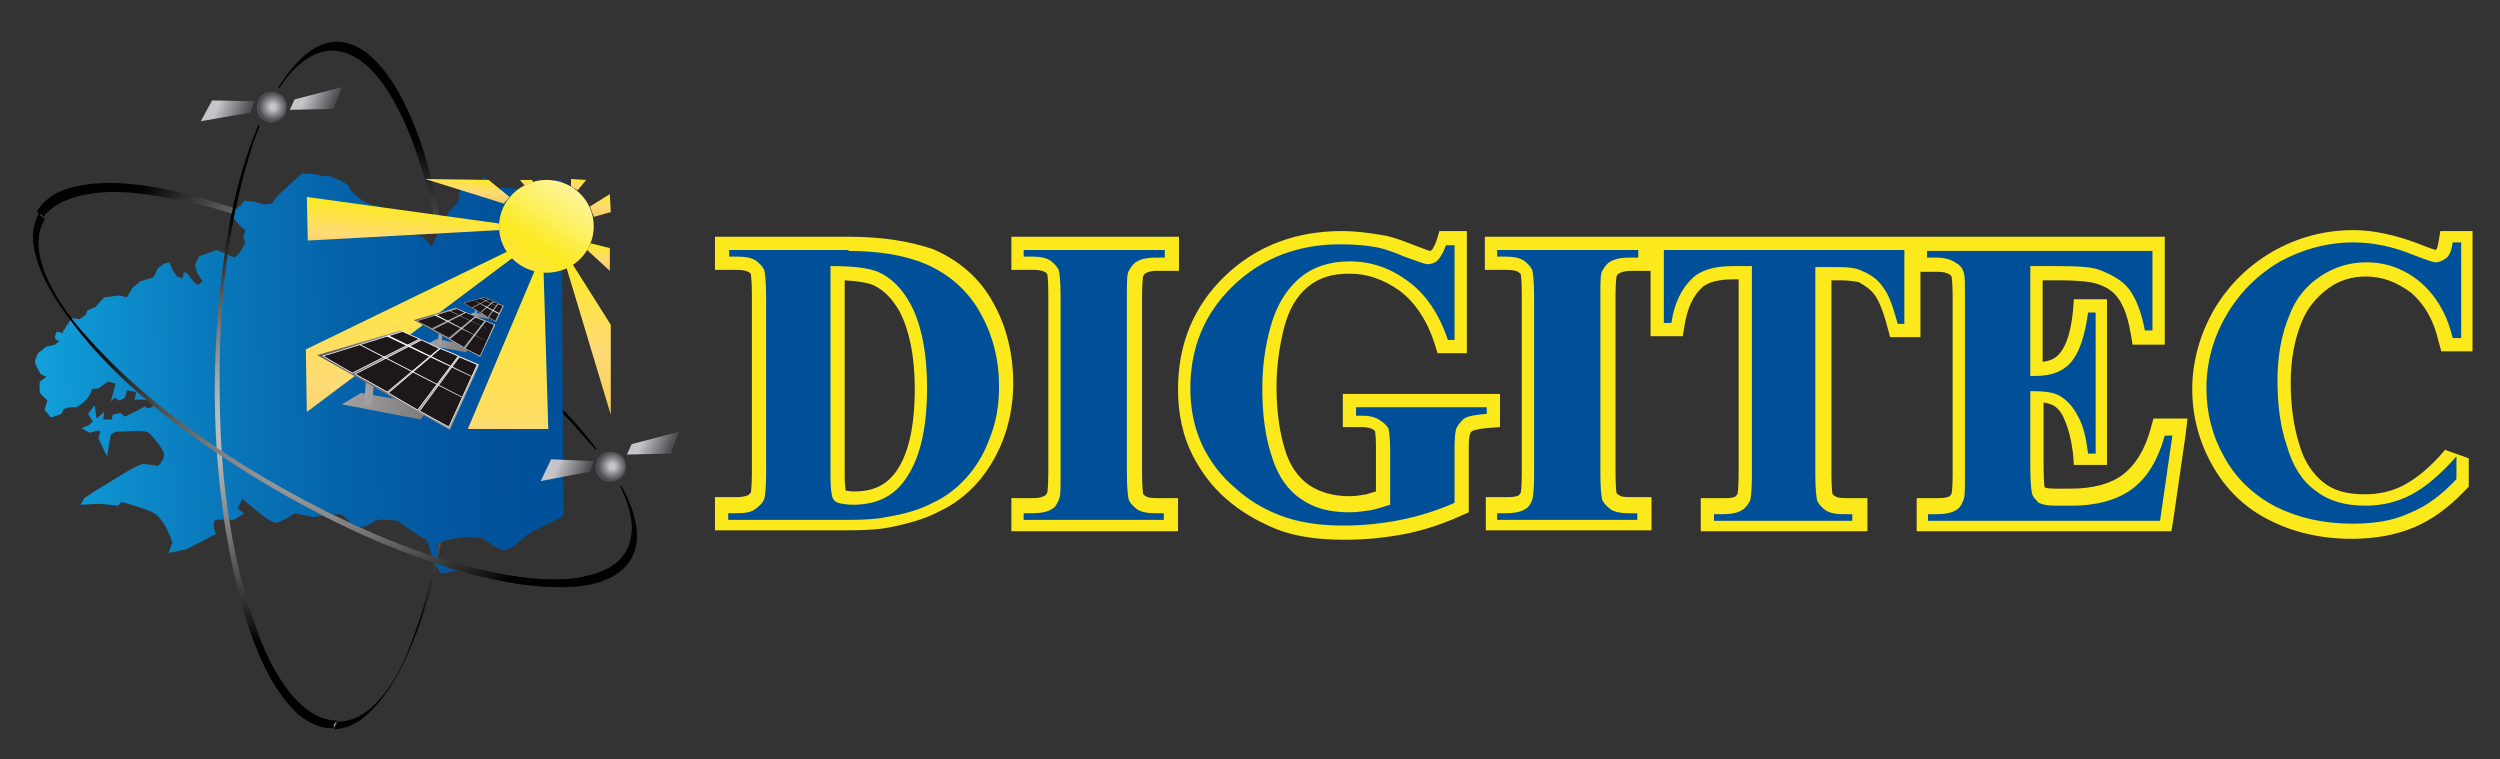 <?xml version="1.0" encoding="utf-8"?>
<!-- Generator: Adobe Illustrator 26.3.1, SVG Export Plug-In . SVG Version: 6.00 Build 0)  -->
<svg version="1.1" id="Calque_1" xmlns="http://www.w3.org/2000/svg" xmlns:xlink="http://www.w3.org/1999/xlink" x="0px" y="0px"
	 viewBox="0 0 264 80.2" style="enable-background:new 0 0 264 80.2;" xml:space="preserve">
<rect x="0" y="0" width="264" height="80.2" fill="#333333" stroke="none"/>
<style type="text/css">
	.st0{display:none;}
	.st1{display:inline;}
	.st2{fill:url(#SVGID_1_);}
	.st3{fill:url(#SVGID_00000126297303719308164690000014290086507077938615_);}
	.st4{fill:url(#SVGID_00000029749874094118432360000011248469143767419071_);}
	.st5{fill:url(#SVGID_00000052806276897071237860000002795260075527110039_);}
	.st6{fill:url(#SVGID_00000053508095066165780160000008181893459355983016_);}
	.st7{fill:url(#SVGID_00000172398469160721531460000015369748943019124146_);}
	.st8{fill-rule:evenodd;clip-rule:evenodd;fill:url(#SVGID_00000003084088985156175840000006624278614415886524_);}
	.st9{fill:url(#SVGID_00000105412261966581769900000011098645783898006953_);}
	.st10{fill:url(#SVGID_00000070083886438063051840000014037503008928276904_);}
	.st11{fill:url(#SVGID_00000114048946939252781040000000698516795339274418_);}
	.st12{fill:url(#SVGID_00000154420855510095156460000002990374289314345120_);}
	.st13{fill-rule:evenodd;clip-rule:evenodd;fill:url(#SVGID_00000024712762028117667730000007377620667298967964_);}
	.st14{fill:url(#SVGID_00000111883761008069540190000012707902938509256097_);}
	.st15{fill:url(#SVGID_00000029023478319464383360000010660792268636499858_);}
	.st16{fill:url(#SVGID_00000060014361502665912460000011584444129367371655_);}
	.st17{fill:url(#SVGID_00000102509808478874406880000004499613349145116090_);}
	.st18{fill:url(#SVGID_00000091012933187562527060000017156894235062760349_);}
	.st19{fill:url(#SVGID_00000046309137142511194240000015384371115280634776_);}
	.st20{fill:url(#SVGID_00000153673131615276239470000011192408801910971042_);}
	.st21{fill:url(#SVGID_00000129909530598938187090000012374147797986693283_);}
	.st22{fill:url(#SVGID_00000082330424628699060150000009896924719139829126_);}
	.st23{fill:url(#SVGID_00000052094464435678349140000009114420281272604842_);stroke:#FFFFFF;stroke-width:1.888758e-02;}
	.st24{fill:url(#SVGID_00000053547082993680959560000004094194573637440697_);stroke:#FFFFFF;stroke-width:1.888758e-02;}
	.st25{fill:url(#SVGID_00000069381378369255630890000013204519182783912852_);stroke:#FFFFFF;stroke-width:1.888758e-02;}
	.st26{fill:url(#SVGID_00000115502421594545197480000014661191971482533558_);stroke:#FFFFFF;stroke-width:1.888758e-02;}
	.st27{fill:url(#SVGID_00000138563463859630571650000001073352833127097277_);}
	.st28{fill:url(#SVGID_00000115514824193343441290000007637203971335140993_);}
	.st29{fill:url(#SVGID_00000016067647964127555120000000296622607526029738_);}
	.st30{fill:url(#SVGID_00000122692715705412570630000014195302510564884652_);}
	.st31{fill:url(#SVGID_00000158026572958403103510000000658036007104829880_);}
	.st32{fill:url(#SVGID_00000128457458164504396470000009317566224748800927_);stroke:#FFFFFF;stroke-width:3.777509e-02;}
	.st33{fill:url(#SVGID_00000057139250857358769970000011048992750967768247_);stroke:#FFFFFF;stroke-width:3.777509e-02;}
	.st34{fill:url(#SVGID_00000129912966672486304440000015020476588701304211_);stroke:#FFFFFF;stroke-width:3.777509e-02;}
	.st35{fill:url(#SVGID_00000137118208533740333170000017902918493619016580_);stroke:#FFFFFF;stroke-width:3.777509e-02;}
	.st36{fill:url(#SVGID_00000043446074130514715200000012812374228430972556_);}
	.st37{fill:url(#SVGID_00000013883180665051032710000005622357362176593553_);}
	.st38{fill:url(#SVGID_00000137098829518957339390000003737988902185112962_);}
	.st39{fill:url(#SVGID_00000111187047897778388790000017418671703663901886_);}
	.st40{fill:url(#SVGID_00000103250605323827206290000016421132027673091728_);}
	.st41{fill:url(#SVGID_00000000203195550538905040000017024733159342222492_);stroke:#FFFFFF;stroke-width:7.554786e-02;}
	.st42{fill:url(#SVGID_00000080164761466193748280000005342740141915527572_);stroke:#FFFFFF;stroke-width:7.554786e-02;}
	.st43{fill:url(#SVGID_00000134935149210150727650000008092781216181141920_);stroke:#FFFFFF;stroke-width:7.554786e-02;}
	.st44{fill:url(#SVGID_00000010995303563187096090000013948065181012784539_);stroke:#FFFFFF;stroke-width:7.554786e-02;}
	.st45{fill:url(#SVGID_00000008869133883273453610000001424069801320042421_);}
	.st46{fill:url(#SVGID_00000013880942741940150980000002593614284784852644_);}
	.st47{fill:url(#SVGID_00000147206697248008588920000016100727833955432600_);}
	.st48{fill:url(#SVGID_00000084502863922566513960000012046751267990491541_);}
	.st49{fill:url(#SVGID_00000132069038269766290510000017611325028227795640_);}
	.st50{fill:url(#SVGID_00000062194438658487194010000012112538750486360728_);}
	.st51{fill-rule:evenodd;clip-rule:evenodd;fill:url(#SVGID_00000093159741256923188770000006996544628850001078_);}
	.st52{fill-rule:evenodd;clip-rule:evenodd;fill:url(#SVGID_00000110431633322122881160000007857482845838947260_);}
	.st53{fill-rule:evenodd;clip-rule:evenodd;fill:url(#SVGID_00000031923795788608861270000007737542364162515357_);}
	.st54{fill-rule:evenodd;clip-rule:evenodd;fill:url(#SVGID_00000140733181199535546260000013302292403249574329_);}
	.st55{fill-rule:evenodd;clip-rule:evenodd;fill:url(#SVGID_00000038411512172145218640000011886359682174165137_);}
	.st56{fill:#004F99;}
	.st57{fill:#FBE91C;}
</style>
<g id="Calque_1_00000178174229874986183590000016617157733216414876_" class="st0">
	<g class="st1">
		<g>
			<path d="M49.7,27c-0.8,0-1.5-0.2-2.1-0.5c-0.6-0.4-1-0.9-1.3-1.5c-0.3-0.6-0.5-1.4-0.5-2.3s0.2-1.6,0.5-2.3
				c0.3-0.6,0.8-1.2,1.3-1.5s1.3-0.5,2.1-0.5c1,0,1.7,0.2,2.3,0.7c0.6,0.5,1,1.1,1.1,1.9H52c-0.1-0.5-0.4-0.9-0.8-1.2
				c-0.4-0.3-0.9-0.5-1.6-0.5c-0.6,0-1.1,0.1-1.5,0.4c-0.4,0.3-0.8,0.7-1,1.2c-0.2,0.5-0.3,1.1-0.3,1.9c0,0.7,0.1,1.3,0.3,1.9
				c0.2,0.5,0.6,0.9,1,1.2s0.9,0.4,1.5,0.4c0.7,0,1.2-0.1,1.6-0.5c0.4-0.3,0.7-0.7,0.8-1.2h1.1c-0.2,0.8-0.5,1.4-1.1,1.9
				C51.4,26.8,50.6,27,49.7,27z"/>
			<path d="M54.6,26.9v-8.6h1v3.4c0.2-0.4,0.5-0.6,0.8-0.9s0.8-0.3,1.2-0.3c0.5,0,0.9,0.1,1.2,0.3s0.6,0.5,0.8,0.8
				c0.2,0.4,0.3,0.8,0.3,1.4v4h-1V23c0-0.6-0.1-1-0.4-1.3c-0.3-0.3-0.6-0.4-1.1-0.4c-0.3,0-0.6,0.1-0.9,0.2
				c-0.3,0.2-0.5,0.4-0.7,0.7s-0.2,0.7-0.2,1.1v3.6L54.6,26.9L54.6,26.9z"/>
			<path d="M61.5,26.9v-6.3h0.9l0.1,1.1c0.1-0.3,0.3-0.5,0.6-0.7s0.5-0.3,0.8-0.4c0.3-0.1,0.7-0.1,1.1-0.1v1.1h-0.6
				c-0.2,0-0.5,0-0.7,0.1c-0.2,0.1-0.4,0.2-0.6,0.3s-0.3,0.3-0.4,0.6s-0.2,0.6-0.2,0.9v3.5L61.5,26.9L61.5,26.9z"/>
			<path d="M66.8,19.3c-0.2,0-0.4-0.1-0.5-0.2c-0.1-0.1-0.2-0.3-0.2-0.5s0.1-0.4,0.2-0.5c0.1-0.1,0.3-0.2,0.5-0.2
				c0.2,0,0.4,0.1,0.5,0.2c0.1,0.1,0.2,0.3,0.2,0.5c0,0.2-0.1,0.4-0.2,0.5C67.2,19.3,67,19.3,66.8,19.3z M66.3,26.9v-6.3h1v6.3H66.3
				z"/>
			<path d="M71.4,27c-0.6,0-1-0.1-1.4-0.3s-0.7-0.4-0.8-0.7s-0.3-0.7-0.3-1.1h1c0,0.2,0.1,0.4,0.2,0.6c0.1,0.2,0.3,0.3,0.5,0.4
				s0.5,0.2,0.8,0.2c0.3,0,0.5,0,0.7-0.1c0.2-0.1,0.3-0.2,0.4-0.4s0.2-0.3,0.2-0.5c0-0.3-0.1-0.5-0.2-0.6s-0.3-0.3-0.5-0.3
				s-0.5-0.1-0.8-0.2c-0.3,0-0.7-0.1-0.9-0.2c-0.3-0.1-0.5-0.2-0.7-0.4s-0.3-0.3-0.4-0.5S69,22.4,69,22.1c0-0.3,0.1-0.6,0.3-0.9
				c0.2-0.3,0.4-0.5,0.8-0.6s0.7-0.2,1.2-0.2c0.7,0,1.2,0.2,1.6,0.5s0.6,0.8,0.7,1.3h-1c0-0.3-0.2-0.5-0.4-0.7s-0.5-0.2-0.9-0.2
				c-0.4,0-0.7,0.1-0.9,0.2S70,21.8,70,22.1c0,0.2,0.1,0.4,0.1,0.5s0.2,0.3,0.5,0.4s0.5,0.2,0.9,0.2c0.5,0.1,0.9,0.1,1.2,0.3
				s0.6,0.3,0.8,0.6s0.2,0.6,0.2,1c0,0.4-0.1,0.8-0.3,1.1c-0.2,0.3-0.5,0.5-0.8,0.7S71.9,27,71.4,27z"/>
			<path d="M77.7,26.9c-0.4,0-0.7-0.1-0.9-0.2c-0.3-0.1-0.5-0.3-0.6-0.6s-0.2-0.6-0.2-1.1v-3.6h-1.1v-0.9h1.1L76,19h0.9v1.6h1.8v0.9
				h-1.8V25c0,0.4,0.1,0.6,0.2,0.8c0.2,0.1,0.4,0.2,0.8,0.2h0.7v0.9H77.7z"/>
			<path d="M82.8,27c-0.6,0-1.1-0.1-1.6-0.4c-0.4-0.3-0.8-0.7-1-1.1c-0.2-0.5-0.4-1.1-0.4-1.7c0-0.7,0.1-1.2,0.4-1.8
				c0.2-0.5,0.6-0.9,1.1-1.1c0.4-0.3,1-0.4,1.6-0.4c0.6,0,1.1,0.1,1.6,0.4s0.8,0.6,1,1.1c0.2,0.5,0.4,1.1,0.4,1.8
				c0,0.7-0.1,1.2-0.4,1.7s-0.6,0.9-1.1,1.1C83.9,26.9,83.4,27,82.8,27z M82.8,26.1c0.4,0,0.7-0.1,1-0.3s0.5-0.5,0.7-0.8
				c0.2-0.4,0.3-0.8,0.3-1.4s-0.1-1-0.2-1.4s-0.4-0.6-0.7-0.8s-0.6-0.3-1-0.3c-0.4,0-0.7,0.1-1,0.3c-0.3,0.2-0.5,0.5-0.7,0.8
				c-0.2,0.4-0.3,0.8-0.3,1.4c0,0.5,0.1,1,0.3,1.4c0.2,0.4,0.4,0.6,0.7,0.8C82.1,26,82.4,26.1,82.8,26.1z"/>
			<path d="M87.3,29.5v-9h0.9l0.1,1c0.1-0.2,0.3-0.4,0.5-0.6c0.2-0.2,0.4-0.3,0.7-0.4s0.6-0.2,0.9-0.2c0.6,0,1.1,0.1,1.5,0.4
				c0.4,0.3,0.8,0.7,1,1.2s0.4,1.1,0.4,1.7c0,0.6-0.1,1.2-0.4,1.7c-0.2,0.5-0.6,0.9-1,1.2S90.9,27,90.4,27c-0.5,0-0.9-0.1-1.3-0.3
				c-0.4-0.2-0.7-0.5-0.8-0.8v3.6C88.3,29.5,87.3,29.5,87.3,29.5z M90.3,26.1c0.4,0,0.7-0.1,1-0.3c0.3-0.2,0.5-0.5,0.7-0.8
				c0.2-0.4,0.3-0.8,0.3-1.3s-0.1-0.9-0.3-1.3c-0.2-0.4-0.4-0.6-0.7-0.8c-0.3-0.2-0.6-0.3-1-0.3c-0.4,0-0.8,0.1-1,0.3
				c-0.3,0.2-0.5,0.5-0.7,0.8s-0.2,0.8-0.2,1.3s0.1,0.9,0.2,1.3c0.2,0.4,0.4,0.6,0.7,0.8C89.5,26,89.9,26.1,90.3,26.1z"/>
			<path d="M94.7,26.9v-8.6h1v3.4c0.2-0.4,0.5-0.6,0.8-0.9s0.8-0.3,1.2-0.3c0.5,0,0.9,0.1,1.2,0.3s0.6,0.5,0.8,0.8
				c0.2,0.4,0.3,0.8,0.3,1.4v4h-1V23c0-0.6-0.1-1-0.4-1.3c-0.3-0.3-0.6-0.4-1.1-0.4c-0.3,0-0.6,0.1-0.9,0.2
				c-0.3,0.2-0.5,0.4-0.7,0.7s-0.2,0.7-0.2,1.1v3.6L94.7,26.9L94.7,26.9z"/>
			<path d="M104.3,27c-0.6,0-1.1-0.1-1.5-0.4s-0.8-0.7-1-1.1s-0.4-1.1-0.4-1.7s0.1-1.2,0.4-1.7s0.6-0.9,1-1.1s0.9-0.4,1.5-0.4
				c0.6,0,1.1,0.1,1.5,0.4c0.4,0.3,0.7,0.6,0.9,1.1s0.3,1,0.3,1.5c0,0.1,0,0.2,0,0.2s0,0.2,0,0.3h-4.9v-0.8h3.9
				c0-0.6-0.2-1.1-0.5-1.4s-0.8-0.5-1.3-0.5c-0.3,0-0.7,0.1-0.9,0.2c-0.3,0.2-0.5,0.4-0.7,0.7s-0.3,0.7-0.3,1.2v0.3
				c0,0.5,0.1,1,0.3,1.3c0.2,0.4,0.4,0.6,0.7,0.8c0.3,0.2,0.6,0.3,0.9,0.3c0.4,0,0.8-0.1,1.1-0.3s0.4-0.4,0.6-0.7h1
				c-0.1,0.4-0.3,0.7-0.5,1s-0.5,0.5-0.9,0.7C105.2,26.9,104.8,27,104.3,27z"/>
			<path d="M111.8,26.9v-8.4h1.2l2.9,5.9l2.8-5.9h1.2v8.4h-1v-6.6l-2.6,5.5h-0.8l-2.6-5.4v6.5L111.8,26.9L111.8,26.9z"/>
			<path d="M121.1,26.9l3.1-8.4h1.1l3.1,8.4h-1.1l-2.5-7.1l-2.6,7.1H121.1z M122.6,24.7l0.3-0.8h3.8l0.3,0.8H122.6z"/>
			<path d="M133.3,27c-0.8,0-1.5-0.2-2.1-0.5c-0.6-0.4-1.1-0.9-1.4-1.5s-0.5-1.4-0.5-2.3c0-0.9,0.2-1.6,0.5-2.3s0.8-1.2,1.4-1.5
				c0.6-0.4,1.3-0.5,2.2-0.5c0.9,0,1.7,0.2,2.4,0.7c0.6,0.5,1,1.1,1.2,1.9h-1.2c-0.1-0.5-0.4-0.9-0.8-1.2s-1-0.4-1.6-0.4
				c-0.6,0-1.1,0.1-1.6,0.4c-0.5,0.3-0.8,0.7-1.1,1.2s-0.4,1.1-0.4,1.8s0.1,1.3,0.4,1.8c0.2,0.5,0.6,0.9,1,1.2
				c0.4,0.3,0.9,0.4,1.5,0.4c0.9,0,1.6-0.3,2-0.8c0.5-0.5,0.7-1.2,0.8-2.1h-2.4v-0.8h3.5v4.5h-0.9l-0.1-1.4
				c-0.2,0.3-0.4,0.6-0.7,0.8s-0.6,0.4-0.9,0.5C134.2,26.9,133.8,27,133.3,27z"/>
			<path d="M142.4,27c-0.8,0-1.4-0.2-2-0.5c-0.6-0.4-1-0.9-1.4-1.5s-0.5-1.4-0.5-2.3s0.2-1.6,0.5-2.3s0.8-1.2,1.4-1.5
				c0.6-0.4,1.3-0.5,2-0.5c0.8,0,1.5,0.2,2.1,0.5c0.6,0.4,1,0.9,1.4,1.5s0.5,1.4,0.5,2.3c0,0.9-0.2,1.6-0.5,2.3
				c-0.3,0.6-0.8,1.2-1.4,1.5C143.8,26.8,143.2,27,142.4,27z M142.4,26.1c0.6,0,1.1-0.1,1.5-0.4c0.4-0.3,0.8-0.7,1-1.2
				s0.4-1.1,0.4-1.9c0-0.7-0.1-1.3-0.4-1.9c-0.2-0.5-0.6-0.9-1-1.2s-0.9-0.4-1.5-0.4c-0.6,0-1.1,0.1-1.5,0.4c-0.4,0.3-0.8,0.7-1,1.2
				c-0.2,0.5-0.4,1.1-0.4,1.9c0,0.7,0.1,1.3,0.4,1.9c0.2,0.5,0.6,0.9,1,1.2C141.3,26,141.8,26.1,142.4,26.1z"/>
			<path d="M150.8,27c-0.6,0-1.1-0.1-1.6-0.4s-0.8-0.6-1.1-1.1c-0.3-0.5-0.4-1.1-0.4-1.8v-5.3h1v5.3c0,0.5,0.1,1,0.3,1.3
				c0.2,0.3,0.4,0.6,0.8,0.8s0.7,0.2,1.1,0.2c0.4,0,0.8-0.1,1.1-0.2c0.3-0.2,0.6-0.4,0.7-0.8c0.2-0.3,0.3-0.8,0.3-1.3v-5.3h1v5.3
				c0,0.7-0.1,1.4-0.4,1.8s-0.7,0.8-1.1,1.1C151.9,26.9,151.3,27,150.8,27z"/>
			<path d="M157.6,26.9v-7.6h-2.5v-0.8h6v0.8h-2.5v7.6H157.6z"/>
			<path d="M162.4,26.9v-8.4h1v8.4H162.4z"/>
			<path d="M165.2,26.9v-8.4h5.2v0.8h-4.2v2.9h3.8V23h-3.8v3h4.2v0.8L165.2,26.9L165.2,26.9z"/>
			<path d="M172.1,26.9v-8.4h2.7c0.7,0,1.2,0.1,1.6,0.3s0.7,0.5,0.9,0.9c0.2,0.4,0.3,0.8,0.3,1.2c0,0.5-0.1,0.9-0.3,1.2
				c-0.2,0.4-0.5,0.7-0.9,0.9s-1,0.3-1.6,0.3h-1.7v3.5L172.1,26.9L172.1,26.9z M173.1,22.6h1.6c0.6,0,1.1-0.2,1.4-0.5
				s0.4-0.7,0.4-1.2c0-0.5-0.1-0.9-0.4-1.2s-0.8-0.4-1.4-0.4h-1.6L173.1,22.6L173.1,22.6z M176.5,26.9l-1.9-3.8h1.1l1.9,3.8H176.5z"
				/>
		</g>
	</g>
</g>
<g>
	<g>
		<g>
			<g>
				
					<radialGradient id="SVGID_1_" cx="-673.286" cy="45.333" r="22.949" gradientTransform="matrix(1 0 0 1 702.444 -0.236)" gradientUnits="userSpaceOnUse">
					<stop  offset="0" style="stop-color:#FFFFFF"/>
					<stop  offset="1" style="stop-color:#010100"/>
				</radialGradient>
				<path class="st2" d="M30.8,73.4c-1.8-2.2-3-4.8-3.9-7.5c-2.8-7.9-3.7-16.6-3.7-25c-0.1-8.5,0.8-17.3,3.4-25.4
					c0.2-0.7,0.5-1.4,0.8-2.2l-0.1-0.1c-2.5,5.9-3.6,12.5-4.2,18.8c-0.8,9-0.5,18.1,1.3,27c0.7,3.5,1.6,6.9,3,10.2
					c1,2.3,2.3,4.6,4.2,6.3c1,0.8,2.2,1.4,3.5,1.4c0.1,0,0.3-0.8,0.5-0.8C33.6,76.1,32,74.8,30.8,73.4z"/>
				
					<radialGradient id="SVGID_00000012439304994884698310000010786985760798640017_" cx="-667.085" cy="76.741" r="0.328" gradientTransform="matrix(1 0 0 1 702.444 -0.236)" gradientUnits="userSpaceOnUse">
					<stop  offset="0" style="stop-color:#FFFFFF"/>
					<stop  offset="1" style="stop-color:#010100"/>
				</radialGradient>
				<path style="fill:url(#SVGID_00000012439304994884698310000010786985760798640017_);" d="M35.6,76.1c-0.2,0-0.4,0.8-0.5,0.8
					C35.3,76.9,35.5,76.1,35.6,76.1z"/>
				
					<radialGradient id="SVGID_00000107560680829323231710000010297784299937307277_" cx="-663.767" cy="40.928" r="26.439" gradientTransform="matrix(1 0 0 1 702.444 -0.236)" gradientUnits="userSpaceOnUse">
					<stop  offset="0" style="stop-color:#FFFFFF"/>
					<stop  offset="1" style="stop-color:#010100"/>
				</radialGradient>
				<path style="fill:url(#SVGID_00000107560680829323231710000010297784299937307277_);" d="M45.4,18.3c-0.8-3.1-1.9-6.1-3.5-8.9
					c-1.1-1.8-2.5-3.7-4.5-4.6c-3.5-1.5-6.2,1.6-8,4.4l0.1,0.1c0.4-0.6,0.8-1.2,1.3-1.7c1.3-1.4,3-2.5,4.9-2.2
					c2,0.3,3.5,1.8,4.7,3.4c1.7,2.4,2.9,5.2,3.8,8c2.7,8.2,3.4,17,3.3,25.6c-0.1,7.9-0.9,16.1-3.4,23.6c-0.9,2.7-2,5.5-3.8,7.6
					c-1.2,1.4-2.7,2.6-4.6,2.6c-0.1,0-0.3,0.8-0.5,0.8c1.9,0,3.4-1.2,4.6-2.6c1.7-1.9,2.8-4.2,3.8-6.6c3-7.3,4-15.6,4.4-23.4
					C48.2,35.7,47.6,26.8,45.4,18.3z"/>
			</g>
			<g>
				
					<radialGradient id="SVGID_00000104705831078393277590000015041345157357220515_" cx="-668.835" cy="33.694" r="23.107" gradientTransform="matrix(1 0 0 1 702.444 -0.236)" gradientUnits="userSpaceOnUse">
					<stop  offset="0" style="stop-color:#FFFFFF"/>
					<stop  offset="1" style="stop-color:#010100"/>
				</radialGradient>
				<path style="fill:url(#SVGID_00000104705831078393277590000015041345157357220515_);" d="M9.3,20.5c2.8-0.5,5.7-0.1,8.4,0.4
					C26,22.3,34,26,41.2,30.1c7.4,4.2,14.6,9.3,20.2,15.7c0.5,0.6,1,1.1,1.5,1.7l0.1-0.1c-3.8-5.1-9-9.3-14.2-13
					c-7.3-5.2-15.5-9.5-24-12.4c-3.4-1.1-6.8-2.1-10.4-2.5c-2.5-0.3-5.1-0.3-7.5,0.5c-1.2,0.4-2.3,1.2-3,2.3c0,0.1,0.6,0.6,0.5,0.8
					C5.6,21.5,7.5,20.8,9.3,20.5z"/>
				
					<radialGradient id="SVGID_00000021107702619171873070000008931291601032104106_" cx="-698.107" cy="23.033" r="0.332" gradientTransform="matrix(1 0 0 1 702.444 -0.236)" gradientUnits="userSpaceOnUse">
					<stop  offset="0" style="stop-color:#FFFFFF"/>
					<stop  offset="1" style="stop-color:#010100"/>
				</radialGradient>
				<path style="fill:url(#SVGID_00000021107702619171873070000008931291601032104106_);" d="M4.6,23.2c0.1-0.2-0.5-0.7-0.5-0.8
					C4,22.6,4.6,23.1,4.6,23.2z"/>
				
					<radialGradient id="SVGID_00000036949818016498040350000011717465954865387658_" cx="-667.092" cy="42.417" r="26.517" gradientTransform="matrix(1 0 0 1 702.444 -0.236)" gradientUnits="userSpaceOnUse">
					<stop  offset="0" style="stop-color:#FFFFFF"/>
					<stop  offset="1" style="stop-color:#010100"/>
				</radialGradient>
				<path style="fill:url(#SVGID_00000036949818016498040350000011717465954865387658_);" d="M49.7,60.6c3.1,0.8,6.3,1.4,9.5,1.4
					c2.1,0,4.5-0.3,6.2-1.6c3-2.3,1.8-6.2,0.2-9.1l-0.1,0c0.3,0.7,0.6,1.3,0.8,2c0.6,1.8,0.7,3.8-0.5,5.4c-1.2,1.6-3.4,2.1-5.2,2.4
					c-2.9,0.3-5.9-0.1-8.8-0.7c-8.4-1.8-16.4-5.6-23.8-9.9c-6.8-4-13.4-8.9-18.7-14.8c-1.9-2.1-3.7-4.5-4.7-7.2
					c-0.6-1.7-0.9-3.7,0.1-5.3c0-0.1-0.6-0.6-0.5-0.8C3.2,24.1,3.4,26,4,27.7c0.8,2.4,2.3,4.6,3.8,6.6c4.8,6.3,11.5,11.3,18.1,15.5
					C33.3,54.4,41.3,58.3,49.7,60.6z"/>
			</g>
		</g>
	</g>
	<g>
		
			<linearGradient id="SVGID_00000153678603330683743950000004370266382533532800_" gradientUnits="userSpaceOnUse" x1="-697.702" y1="40.285" x2="-642.08" y2="39.108" gradientTransform="matrix(1 0 0 1 702.444 0)">
			<stop  offset="0" style="stop-color:#119ED9"/>
			<stop  offset="0.274" style="stop-color:#0A7DBF"/>
			<stop  offset="0.55" style="stop-color:#0564AA"/>
			<stop  offset="0.801" style="stop-color:#01549D"/>
			<stop  offset="1" style="stop-color:#004F99"/>
		</linearGradient>
		<path style="fill-rule:evenodd;clip-rule:evenodd;fill:url(#SVGID_00000153678603330683743950000004370266382533532800_);" d="
			M59.5,54.5l-3,1.5l-1,0.6c0,0-1.6,1.6-2.3,1.5c-0.7-0.1-2.3-1.3-2.3-1.3l-2.1-0.1L47,57.1l-0.9,0.3l0.2,1.6l1,1l1,0.2l-1.7,0.4
			l-0.8-1.3L45.4,58c0,0-0.3-1.1-0.5-1.1c-0.2,0-1.2-0.7-1.2-0.7L42,55c0,0-1.3-0.2-2-0.1c-0.7,0.1-1.3,1-2.3,0.7
			c-1-0.4-1.3-1.3-1.9-1.3c-0.7,0-2.8,0.3-2.8,0.3l-1.9-0.4c0,0-1.4,1-2,1c-0.6-0.1-1.8-1.1-1.8-1.1l-1.7-1.4l-0.5,1l0.7,0.5
			l-1.1,0.7c0,0-1.1-0.1-1.8,0c-0.7,0.1-0.1,1.5-0.1,1.5L19.7,58l-1.9,0.4l0.4-1.1c0,0-0.8-2.6-2.1-3.2c-1.3-0.6-3.3-1.1-3.3-1.1
			l-0.3,0.4l-2-0.2l-2,0.1l0.4-0.7L9.8,52l3.1-1.9c0,0,1.8-1.1,2.2-1.1c0.4,0,1.6,0.2,1.6,0.2s0.8-0.8,0.6-1.4
			c-0.2-0.5-1.4-2.1-1.8-2.2c-0.4-0.1-1-0.1-1-0.1l-2.3,0.1l-0.5,0.3l-0.4,2.3l-0.9-1.9l0.2-0.8h-0.4l-0.7,0.2l-0.4-0.2l-0.5-0.3
			l0.8-0.3l0.4-0.4l-0.5-0.8l0.7-0.9l0.2,1.4l0.8-0.7l-0.1,0.8h0.9l0.1-0.5l0.8-0.2l0.5,0.4l1.4-0.7l0.7-0.4l0.2,0.2l0.6-0.1
			l0.2-0.7l-1.4-0.1h-0.7l0.2-0.8l-1-0.2l-0.2,0.8l-0.6,0.3l-0.5-0.3l-0.4,0.4l0.3-1.1l0.2-0.8l-0.8-0.2l-1,0.7l-0.7,0.1
			c0,0-0.1,0.5-0.5,1c-0.4,0.5-1.1,0.9-1.1,0.9H7.4l-0.7,0.2l-0.2,0.5l-1.1,0.4l-0.7-0.8l0.3-1c0,0-0.5-0.5-0.7-0.7
			c-0.2-0.2-0.1-1.3-0.1-1.3l0.7-0.5l-0.6-0.3c0,0-0.7-1.1-0.6-1.4C3.7,38.1,4,37.3,4,37.3l0.9-0.7l0.9-0.2L6.3,36
			c0,0-0.6-0.1-0.5-0.4C5.8,35.4,6,35,6,35l0.7,0.2c0,0-0.2-0.1,0.1-0.4c0.2-0.3,0.3-0.5,0.3-0.5l0.5-0.7l0.8,0.1l0.7-0.5l0.1-0.4
			l0.9-0.4l0.9-1l1.6-0.2l0.8,0.2l0.6-1l0.8-0.7l1.4-0.4l0.5-1l0.7-0.5l0.5-0.1l0.3,0.8l0.5,0.7l0.6,0.2l0.1-0.7l0.4,0.2l0.6,0.8
			l0.5,0.4l0.5-0.4l-0.6-0.9l-0.2-0.8l0.4-0.9l0.2-0.1l1.7-0.6l1.9,0.8l0.5-0.5l0.6-1l-0.2-0.7l0.2-0.7l-0.5-0.4l-0.7-0.8l-0.2-0.7
			l0.9-0.7l0.4-0.5l1.1,0.1l0.9,0.3l0.9-0.1l0.7-0.9l2.5-2.3l1.4,0.1l0.8,0.2h0.7c0,0,2,0.7,2.1,1.2c0.1,0.5,1.6,1.7,2.3,1.8
			c0.7,0.1,2.3,0.8,2.5,1.4c0.1,0.5,2.2,1.9,2.5,1.9c0.4-0.1,1.4,1.1,1.4,1.1l1.7-3.5l1.1-1.2l0.2-1.5l1.5,0.1l1.1-1.3l0.8,1.8
			l0.7-0.6l2.8,0.2l3.8-1.1"/>
	</g>
	<g>
		<g>
			<g>
				
					<radialGradient id="SVGID_00000031186658519387455200000006215197425902717852_" cx="-673.286" cy="45.333" r="22.949" gradientTransform="matrix(1 0 0 1 702.444 -0.236)" gradientUnits="userSpaceOnUse">
					<stop  offset="0" style="stop-color:#FFFFFF"/>
					<stop  offset="1" style="stop-color:#010100"/>
				</radialGradient>
				<path style="fill:url(#SVGID_00000031186658519387455200000006215197425902717852_);" d="M30.8,73.4c-1.8-2.2-3-4.8-3.9-7.5
					c-2.8-7.9-3.7-16.6-3.7-25c-0.1-8.5,0.8-17.3,3.4-25.4c0.2-0.7,0.5-1.4,0.8-2.2l-0.1-0.1c-2.5,5.9-3.6,12.5-4.2,18.8
					c-0.8,9-0.5,18.1,1.3,27c0.7,3.5,1.6,6.9,3,10.2c1,2.3,2.3,4.6,4.2,6.3c1,0.8,2.2,1.4,3.5,1.4c0.1,0,0.3-0.8,0.5-0.8
					C33.6,76.1,32,74.8,30.8,73.4z"/>
				
					<radialGradient id="SVGID_00000172438106468568598620000016625431806216474252_" cx="-667.085" cy="76.741" r="0.328" gradientTransform="matrix(1 0 0 1 702.444 -0.236)" gradientUnits="userSpaceOnUse">
					<stop  offset="0" style="stop-color:#FFFFFF"/>
					<stop  offset="1" style="stop-color:#010100"/>
				</radialGradient>
				<path style="fill:url(#SVGID_00000172438106468568598620000016625431806216474252_);" d="M35.6,76.1c-0.2,0-0.4,0.8-0.5,0.8
					C35.3,76.9,35.5,76.1,35.6,76.1z"/>
			</g>
			<g>
				
					<radialGradient id="SVGID_00000167373672365900183270000003426812429056053166_" cx="-698.107" cy="23.033" r="0.332" gradientTransform="matrix(1 0 0 1 702.444 -0.236)" gradientUnits="userSpaceOnUse">
					<stop  offset="0" style="stop-color:#FFFFFF"/>
					<stop  offset="1" style="stop-color:#010100"/>
				</radialGradient>
				<path style="fill:url(#SVGID_00000167373672365900183270000003426812429056053166_);" d="M4.6,23.2c0.1-0.2-0.5-0.7-0.5-0.8
					C4,22.6,4.6,23.1,4.6,23.2z"/>
				
					<radialGradient id="SVGID_00000152958851768281098900000015050009149841384106_" cx="-667.092" cy="42.417" r="26.517" gradientTransform="matrix(1 0 0 1 702.444 -0.236)" gradientUnits="userSpaceOnUse">
					<stop  offset="0" style="stop-color:#FFFFFF"/>
					<stop  offset="1" style="stop-color:#010100"/>
				</radialGradient>
				<path style="fill:url(#SVGID_00000152958851768281098900000015050009149841384106_);" d="M49.7,60.6c3.1,0.8,6.3,1.4,9.5,1.4
					c2.1,0,4.5-0.3,6.2-1.6c3-2.3,1.8-6.2,0.2-9.1l-0.1,0c0.3,0.7,0.6,1.3,0.8,2c0.6,1.8,0.7,3.8-0.5,5.4c-1.2,1.6-3.4,2.1-5.2,2.4
					c-2.9,0.3-5.9-0.1-8.8-0.7c-8.4-1.8-16.4-5.6-23.8-9.9c-6.8-4-13.4-8.9-18.7-14.8c-1.9-2.1-3.7-4.5-4.7-7.2
					c-0.6-1.7-0.9-3.7,0.1-5.3c0-0.1-0.6-0.6-0.5-0.8C3.2,24.1,3.4,26,4,27.7c0.8,2.4,2.3,4.6,3.8,6.6c4.8,6.3,11.5,11.3,18.1,15.5
					C33.3,54.4,41.3,58.3,49.7,60.6z"/>
			</g>
			
				<radialGradient id="SVGID_00000114074907774405829030000006494924047387647670_" cx="-450.859" cy="-12.862" r="1.086" gradientTransform="matrix(1.492 0 0 1.493 737.342 68.455)" gradientUnits="userSpaceOnUse">
				<stop  offset="0.174" style="stop-color:#C5C5C9"/>
				<stop  offset="0.904" style="stop-color:#4E4D51"/>
			</radialGradient>
			<path style="fill-rule:evenodd;clip-rule:evenodd;fill:url(#SVGID_00000114074907774405829030000006494924047387647670_);" d="
				M63.7,50.7c-0.8-0.4-1-1.4-0.6-2.2c0.4-0.8,1.4-1,2.2-0.6c0.8,0.4,1,1.4,0.6,2.2C65.5,50.8,64.5,51.1,63.7,50.7z"/>
		</g>
	</g>
	<g>
		
			<linearGradient id="SVGID_00000114051459635097050920000000871710347720377015_" gradientUnits="userSpaceOnUse" x1="84.796" y1="12.56" x2="107.314" y2="47.571" gradientTransform="matrix(-1 0 0 1 149.785 0)">
			<stop  offset="0" style="stop-color:#FFFFFF"/>
			<stop  offset="3.561476e-02" style="stop-color:#FFFEF5"/>
			<stop  offset="9.616145e-02" style="stop-color:#FEFCDA"/>
			<stop  offset="0.174" style="stop-color:#FEF7AE"/>
			<stop  offset="0.267" style="stop-color:#FDF272"/>
			<stop  offset="0.371" style="stop-color:#FCEA25"/>
			<stop  offset="0.376" style="stop-color:#FCEA21"/>
			<stop  offset="0.624" style="stop-color:#FFDB77"/>
			<stop  offset="1" style="stop-color:#EEBA3D"/>
		</linearGradient>
		<path style="fill:url(#SVGID_00000114051459635097050920000000871710347720377015_);" d="M52.7,23.9c0,2.7,2.2,4.9,5,4.9
			c2.8,0,5-2.2,5-4.9c0-2.7-2.2-4.9-5-4.9C55,19,52.7,21.2,52.7,23.9z"/>
		
			<linearGradient id="SVGID_00000170243473332782493200000004934332604498916541_" gradientUnits="userSpaceOnUse" x1="92.769" y1="12.77" x2="97.013" y2="53.576" gradientTransform="matrix(-1 0 0 1 149.785 0)">
			<stop  offset="0" style="stop-color:#FFFFFF"/>
			<stop  offset="3.561476e-02" style="stop-color:#FFFEF5"/>
			<stop  offset="9.616145e-02" style="stop-color:#FEFCDA"/>
			<stop  offset="0.174" style="stop-color:#FEF7AE"/>
			<stop  offset="0.267" style="stop-color:#FDF272"/>
			<stop  offset="0.371" style="stop-color:#FCEA25"/>
			<stop  offset="0.376" style="stop-color:#FCEA21"/>
			<stop  offset="0.781" style="stop-color:#FFDD67"/>
			<stop  offset="0.786" style="stop-color:#FFDB77"/>
			<stop  offset="1" style="stop-color:#EEBA3D"/>
		</linearGradient>
		<polygon style="fill:url(#SVGID_00000170243473332782493200000004934332604498916541_);" points="57.4,28.6 57.9,45.3 49.4,45.3 
			56.5,28.5 		"/>
		
			<linearGradient id="SVGID_00000044178243248448871260000013015290576582412724_" gradientUnits="userSpaceOnUse" x1="104.019" y1="8.405" x2="108.671" y2="53.127" gradientTransform="matrix(-1 0 0 1 149.785 0)">
			<stop  offset="0" style="stop-color:#FFFFFF"/>
			<stop  offset="3.561476e-02" style="stop-color:#FFFEF5"/>
			<stop  offset="9.616145e-02" style="stop-color:#FEFCDA"/>
			<stop  offset="0.174" style="stop-color:#FEF7AE"/>
			<stop  offset="0.267" style="stop-color:#FDF272"/>
			<stop  offset="0.371" style="stop-color:#FCEA25"/>
			<stop  offset="0.376" style="stop-color:#FCEA21"/>
			<stop  offset="0.742" style="stop-color:#FFDB77"/>
			<stop  offset="1" style="stop-color:#EEBA3D"/>
		</linearGradient>
		<polygon style="fill:url(#SVGID_00000044178243248448871260000013015290576582412724_);" points="54.3,27.1 32.4,43.5 32.3,36.9 
			53.7,26.5 		"/>
		
			<linearGradient id="SVGID_00000142887524196689079120000004638163776763738041_" gradientUnits="userSpaceOnUse" x1="106.729" y1="17.753" x2="107.847" y2="28.507" gradientTransform="matrix(-1 0 0 1 149.785 0)">
			<stop  offset="0" style="stop-color:#FFFFFF"/>
			<stop  offset="3.561476e-02" style="stop-color:#FFFEF5"/>
			<stop  offset="9.616145e-02" style="stop-color:#FEFCDA"/>
			<stop  offset="0.174" style="stop-color:#FEF7AE"/>
			<stop  offset="0.267" style="stop-color:#FDF272"/>
			<stop  offset="0.371" style="stop-color:#FCEA25"/>
			<stop  offset="0.376" style="stop-color:#FCEA21"/>
			<stop  offset="0.719" style="stop-color:#FFDB77"/>
			<stop  offset="1" style="stop-color:#EEBA3D"/>
		</linearGradient>
		<polygon style="fill:url(#SVGID_00000142887524196689079120000004638163776763738041_);" points="52.7,23.6 32.4,20.8 32.5,25.4 
			52.7,24.3 		"/>
		
			<linearGradient id="SVGID_00000024688788740457410470000017695587103421281920_" gradientUnits="userSpaceOnUse" x1="85.4" y1="14.231" x2="89.17" y2="50.472" gradientTransform="matrix(-1 0 0 1 149.785 0)">
			<stop  offset="0" style="stop-color:#FFFFFF"/>
			<stop  offset="3.561476e-02" style="stop-color:#FFFEF5"/>
			<stop  offset="9.616145e-02" style="stop-color:#FEFCDA"/>
			<stop  offset="0.174" style="stop-color:#FEF7AE"/>
			<stop  offset="0.267" style="stop-color:#FDF272"/>
			<stop  offset="0.371" style="stop-color:#FCEA25"/>
			<stop  offset="0.376" style="stop-color:#FCEA21"/>
			<stop  offset="0.624" style="stop-color:#FFDB77"/>
			<stop  offset="1" style="stop-color:#EEBA3D"/>
		</linearGradient>
		<polygon style="fill:url(#SVGID_00000024688788740457410470000017695587103421281920_);" points="60.4,27.8 64.5,34.3 64.5,43.8 
			59.8,28.2 		"/>
		
			<linearGradient id="SVGID_00000010289498427314226450000014777351000156424894_" gradientUnits="userSpaceOnUse" x1="86.161" y1="23.471" x2="86.806" y2="29.673" gradientTransform="matrix(-1 0 0 1 149.785 0)">
			<stop  offset="0" style="stop-color:#FFFFFF"/>
			<stop  offset="3.561476e-02" style="stop-color:#FFFEF5"/>
			<stop  offset="9.616145e-02" style="stop-color:#FEFCDA"/>
			<stop  offset="0.174" style="stop-color:#FEF7AE"/>
			<stop  offset="0.267" style="stop-color:#FDF272"/>
			<stop  offset="0.371" style="stop-color:#FCEA25"/>
			<stop  offset="0.376" style="stop-color:#FCEA21"/>
			<stop  offset="0.624" style="stop-color:#FFDB77"/>
			<stop  offset="1" style="stop-color:#EEBA3D"/>
		</linearGradient>
		<polygon style="fill:url(#SVGID_00000010289498427314226450000014777351000156424894_);" points="62.4,25.7 64.4,26.2 64.4,28.6 
			62,26.4 		"/>
		<g>
			<g>
				
					<linearGradient id="SVGID_00000152230706598821423650000006463040208967307140_" gradientUnits="userSpaceOnUse" x1="124.203" y1="46.265" x2="110.877" y2="46.535" gradientTransform="matrix(-0.997 -7.560000e-02 -7.560000e-02 0.997 171.501 -4.016)">
					<stop  offset="0" style="stop-color:#FFFFFF"/>
					<stop  offset="1" style="stop-color:#1D171A"/>
				</linearGradient>
				<polygon style="fill:url(#SVGID_00000152230706598821423650000006463040208967307140_);" points="50,33 49.5,33.3 51.6,33.7 
					51.9,33.3 				"/>
				
					<linearGradient id="SVGID_00000010999728263961982870000004111405261704650686_" gradientUnits="userSpaceOnUse" x1="123.132" y1="45.699" x2="111.138" y2="46.223" gradientTransform="matrix(-0.997 -7.560000e-02 -7.560000e-02 0.997 171.501 -4.016)">
					<stop  offset="0" style="stop-color:#FFFFFF"/>
					<stop  offset="1" style="stop-color:#1D171A"/>
				</linearGradient>
				<polygon style="fill:url(#SVGID_00000010999728263961982870000004111405261704650686_);" points="50.1,33.4 50.3,33.4 
					50.4,32.3 50.2,32.3 				"/>
				<g>
					
						<linearGradient id="SVGID_00000153707669407424986260000001742031872150804657_" gradientUnits="userSpaceOnUse" x1="113.749" y1="43.255" x2="120.602" y2="48.051" gradientTransform="matrix(-0.997 -7.560000e-02 -7.560000e-02 0.997 171.501 -4.016)">
						<stop  offset="0" style="stop-color:#FFFFFF"/>
						<stop  offset="1" style="stop-color:#1D171A"/>
					</linearGradient>
					<polygon style="fill:url(#SVGID_00000153707669407424986260000001742031872150804657_);" points="53.2,32.3 51.1,31.4 48.9,32 
						52.4,34 					"/>
					
						<linearGradient id="SVGID_00000052099945960252938470000007119650975305849788_" gradientUnits="userSpaceOnUse" x1="117.697" y1="44.748" x2="116.86" y2="45.281" gradientTransform="matrix(-0.997 -7.560000e-02 -7.560000e-02 0.997 171.501 -4.016)">
						<stop  offset="0" style="stop-color:#FFFFFF"/>
						<stop  offset="1" style="stop-color:#1D171A"/>
					</linearGradient>
					
						<polygon style="fill:url(#SVGID_00000052099945960252938470000007119650975305849788_);stroke:#FFFFFF;stroke-width:1.888758e-02;" points="
						53.1,32.3 52.6,32.1 51.6,33.5 52.3,33.9 					"/>
					
						<linearGradient id="SVGID_00000106108021989466817350000017173628893278128572_" gradientUnits="userSpaceOnUse" x1="118.587" y1="44.314" x2="117.724" y2="44.863" gradientTransform="matrix(-0.997 -7.560000e-02 -7.560000e-02 0.997 171.501 -4.016)">
						<stop  offset="0" style="stop-color:#FFFFFF"/>
						<stop  offset="1" style="stop-color:#1D171A"/>
					</linearGradient>
					
						<polygon style="fill:url(#SVGID_00000106108021989466817350000017173628893278128572_);stroke:#FFFFFF;stroke-width:1.888758e-02;" points="
						52.6,32 52.1,31.9 50.8,33 51.5,33.5 					"/>
					
						<linearGradient id="SVGID_00000034049223762988187410000007329170905785460394_" gradientUnits="userSpaceOnUse" x1="120.305" y1="43.372" x2="118.982" y2="44.213" gradientTransform="matrix(-0.997 -7.560000e-02 -7.560000e-02 0.997 171.501 -4.016)">
						<stop  offset="0" style="stop-color:#FFFFFF"/>
						<stop  offset="1" style="stop-color:#1D171A"/>
					</linearGradient>
					
						<polygon style="fill:url(#SVGID_00000034049223762988187410000007329170905785460394_);stroke:#FFFFFF;stroke-width:1.888758e-02;" points="
						52.1,31.8 51.6,31.6 49.9,32.5 50.7,33 					"/>
					
						<linearGradient id="SVGID_00000177445745918022146750000003381173820738500021_" gradientUnits="userSpaceOnUse" x1="121.89" y1="42.512" x2="120.164" y2="43.611" gradientTransform="matrix(-0.997 -7.560000e-02 -7.560000e-02 0.997 171.501 -4.016)">
						<stop  offset="0" style="stop-color:#FFFFFF"/>
						<stop  offset="1" style="stop-color:#1D171A"/>
					</linearGradient>
					
						<polygon style="fill:url(#SVGID_00000177445745918022146750000003381173820738500021_);stroke:#FFFFFF;stroke-width:1.888758e-02;" points="
						51.6,31.6 51.1,31.4 49,32 49.8,32.5 					"/>
					
						<linearGradient id="SVGID_00000103968771060665190410000005662342572805941652_" gradientUnits="userSpaceOnUse" x1="75.268" y1="-19.883" x2="71.837" y2="-18.541" gradientTransform="matrix(-1.002 -0.152 -0.142 0.991 124.599 63.274)">
						<stop  offset="0" style="stop-color:#FFFFFF"/>
						<stop  offset="1" style="stop-color:#1D171A"/>
					</linearGradient>
					<polygon style="fill:url(#SVGID_00000103968771060665190410000005662342572805941652_);" points="50.7,31.5 53,32.6 53,32.6 
						50.8,31.5 					"/>
					
						<linearGradient id="SVGID_00000039093965422296588750000013934740835581072260_" gradientUnits="userSpaceOnUse" x1="225.61" y1="-97.999" x2="222.173" y2="-96.655" gradientTransform="matrix(-1.194 -0.282 -0.107 1.019 310.448 196.034)">
						<stop  offset="0" style="stop-color:#FFFFFF"/>
						<stop  offset="1" style="stop-color:#1D171A"/>
					</linearGradient>
					<polygon style="fill:url(#SVGID_00000039093965422296588750000013934740835581072260_);" points="50,31.7 52.7,33.2 52.8,33.1 
						50,31.7 					"/>
				</g>
			</g>
			<g>
				
					<linearGradient id="SVGID_00000121269309289228259830000000594119670997055617_" gradientUnits="userSpaceOnUse" x1="133.859" y1="49.513" x2="107.198" y2="50.054" gradientTransform="matrix(-0.997 -7.560000e-02 -7.560000e-02 0.997 171.501 -4.016)">
					<stop  offset="0" style="stop-color:#FFFFFF"/>
					<stop  offset="1" style="stop-color:#1D171A"/>
				</linearGradient>
				<polygon style="fill:url(#SVGID_00000121269309289228259830000000594119670997055617_);" points="46.1,35.8 45,36.4 49.2,37.2 
					49.8,36.5 				"/>
				
					<linearGradient id="SVGID_00000163777974673886459730000008751664582152829577_" gradientUnits="userSpaceOnUse" x1="131.623" y1="48.385" x2="107.843" y2="49.424" gradientTransform="matrix(-0.997 -7.560000e-02 -7.560000e-02 0.997 171.501 -4.016)">
					<stop  offset="0" style="stop-color:#FFFFFF"/>
					<stop  offset="1" style="stop-color:#1D171A"/>
				</linearGradient>
				<polygon style="fill:url(#SVGID_00000163777974673886459730000008751664582152829577_);" points="46.2,36.5 46.6,36.5 
					46.8,34.4 46.4,34.4 				"/>
				<g>
					
						<linearGradient id="SVGID_00000171705383394337476580000005750252444344497328_" gradientUnits="userSpaceOnUse" x1="112.94" y1="43.493" x2="126.651" y2="53.087" gradientTransform="matrix(-0.997 -7.560000e-02 -7.560000e-02 0.997 171.501 -4.016)">
						<stop  offset="0" style="stop-color:#FFFFFF"/>
						<stop  offset="1" style="stop-color:#1D171A"/>
					</linearGradient>
					<polygon style="fill:url(#SVGID_00000171705383394337476580000005750252444344497328_);" points="52.3,34.3 48.1,32.5 
						43.7,33.8 50.7,37.7 					"/>
					
						<linearGradient id="SVGID_00000023251283845404451020000005246803658297792403_" gradientUnits="userSpaceOnUse" x1="120.839" y1="46.479" x2="119.165" y2="47.545" gradientTransform="matrix(-0.997 -7.560000e-02 -7.560000e-02 0.997 171.501 -4.016)">
						<stop  offset="0" style="stop-color:#FFFFFF"/>
						<stop  offset="1" style="stop-color:#1D171A"/>
					</linearGradient>
					
						<polygon style="fill:url(#SVGID_00000023251283845404451020000005246803658297792403_);stroke:#FFFFFF;stroke-width:3.777509e-02;" points="
						52.2,34.3 51.3,33.9 49.1,36.8 50.7,37.6 					"/>
					
						<linearGradient id="SVGID_00000011022509263692836980000015404600878604347058_" gradientUnits="userSpaceOnUse" x1="122.625" y1="45.611" x2="120.898" y2="46.71" gradientTransform="matrix(-0.997 -7.560000e-02 -7.560000e-02 0.997 171.501 -4.016)">
						<stop  offset="0" style="stop-color:#FFFFFF"/>
						<stop  offset="1" style="stop-color:#1D171A"/>
					</linearGradient>
					
						<polygon style="fill:url(#SVGID_00000011022509263692836980000015404600878604347058_);stroke:#FFFFFF;stroke-width:3.777509e-02;" points="
						51.2,33.9 50.2,33.5 47.5,35.8 49,36.7 					"/>
					
						<linearGradient id="SVGID_00000166674810521717337380000007892178985469590915_" gradientUnits="userSpaceOnUse" x1="126.059" y1="43.724" x2="123.412" y2="45.408" gradientTransform="matrix(-0.997 -7.560000e-02 -7.560000e-02 0.997 171.501 -4.016)">
						<stop  offset="0" style="stop-color:#FFFFFF"/>
						<stop  offset="1" style="stop-color:#1D171A"/>
					</linearGradient>
					
						<polygon style="fill:url(#SVGID_00000166674810521717337380000007892178985469590915_);stroke:#FFFFFF;stroke-width:3.777509e-02;" points="
						50.2,33.4 49.2,33 45.7,34.8 47.4,35.7 					"/>
					
						<linearGradient id="SVGID_00000074428221460578163570000018425490738723577258_" gradientUnits="userSpaceOnUse" x1="129.233" y1="42.006" x2="125.778" y2="44.205" gradientTransform="matrix(-0.997 -7.560000e-02 -7.560000e-02 0.997 171.501 -4.016)">
						<stop  offset="0" style="stop-color:#FFFFFF"/>
						<stop  offset="1" style="stop-color:#1D171A"/>
					</linearGradient>
					
						<polygon style="fill:url(#SVGID_00000074428221460578163570000018425490738723577258_);stroke:#FFFFFF;stroke-width:3.777509e-02;" points="
						49.1,33 48.2,32.6 44,33.9 45.6,34.7 					"/>
					
						<linearGradient id="SVGID_00000138565284245184133060000006799979630537794200_" gradientUnits="userSpaceOnUse" x1="77.012" y1="-17.701" x2="70.152" y2="-15.019" gradientTransform="matrix(-1.002 -0.152 -0.142 0.991 124.599 63.274)">
						<stop  offset="0" style="stop-color:#FFFFFF"/>
						<stop  offset="1" style="stop-color:#1D171A"/>
					</linearGradient>
					<polygon style="fill:url(#SVGID_00000138565284245184133060000006799979630537794200_);" points="47.4,32.8 52,35 52,35 
						47.5,32.8 					"/>
					
						<linearGradient id="SVGID_00000152970276896190116390000013926187862282137744_" gradientUnits="userSpaceOnUse" x1="227.481" y1="-95.225" x2="220.603" y2="-92.537" gradientTransform="matrix(-1.194 -0.282 -0.107 1.019 310.448 196.034)">
						<stop  offset="0" style="stop-color:#FFFFFF"/>
						<stop  offset="1" style="stop-color:#1D171A"/>
					</linearGradient>
					<polygon style="fill:url(#SVGID_00000152970276896190116390000013926187862282137744_);" points="45.9,33.3 51.5,36.1 
						51.5,36.1 46,33.2 					"/>
				</g>
			</g>
			<g>
				
					<linearGradient id="SVGID_00000040548988625538461130000006374608857840997032_" gradientUnits="userSpaceOnUse" x1="153.069" y1="56.089" x2="99.778" y2="57.169" gradientTransform="matrix(-0.997 -7.560000e-02 -7.560000e-02 0.997 171.501 -4.016)">
					<stop  offset="0" style="stop-color:#FFFFFF"/>
					<stop  offset="1" style="stop-color:#1D171A"/>
				</linearGradient>
				<polygon style="fill:url(#SVGID_00000040548988625538461130000006374608857840997032_);" points="38.1,41.5 36.1,42.7 
					44.4,44.3 45.6,42.8 				"/>
				
					<linearGradient id="SVGID_00000013169914751310632250000016501758968727573665_" gradientUnits="userSpaceOnUse" x1="148.645" y1="53.831" x2="101.011" y2="55.913" gradientTransform="matrix(-0.997 -7.560000e-02 -7.560000e-02 0.997 171.501 -4.016)">
					<stop  offset="0" style="stop-color:#FFFFFF"/>
					<stop  offset="1" style="stop-color:#1D171A"/>
				</linearGradient>
				<polygon style="fill:url(#SVGID_00000013169914751310632250000016501758968727573665_);" points="38.4,42.9 39.3,42.9 
					39.6,38.7 38.8,38.6 				"/>
				<g>
					
						<linearGradient id="SVGID_00000028312775835501325380000015961324314945791109_" gradientUnits="userSpaceOnUse" x1="111.25" y1="44.05" x2="138.669" y2="63.236" gradientTransform="matrix(-0.997 -7.560000e-02 -7.560000e-02 0.997 171.501 -4.016)">
						<stop  offset="0" style="stop-color:#FFFFFF"/>
						<stop  offset="1" style="stop-color:#1D171A"/>
					</linearGradient>
					<polygon style="fill:url(#SVGID_00000028312775835501325380000015961324314945791109_);" points="50.6,38.5 42.3,34.9 
						33.5,37.5 47.5,45.4 					"/>
					
						<linearGradient id="SVGID_00000175296808693443991350000005259599702840143285_" gradientUnits="userSpaceOnUse" x1="127.044" y1="50.022" x2="123.697" y2="52.151" gradientTransform="matrix(-0.997 -7.560000e-02 -7.560000e-02 0.997 171.501 -4.016)">
						<stop  offset="0" style="stop-color:#FFFFFF"/>
						<stop  offset="1" style="stop-color:#1D171A"/>
					</linearGradient>
					
						<polygon style="fill:url(#SVGID_00000175296808693443991350000005259599702840143285_);stroke:#FFFFFF;stroke-width:7.554786e-02;" points="
						50.4,38.5 48.5,37.7 44.3,43.4 47.4,45.1 					"/>
					
						<linearGradient id="SVGID_00000063615221761171769080000007261335518520172170_" gradientUnits="userSpaceOnUse" x1="130.614" y1="48.285" x2="127.162" y2="50.482" gradientTransform="matrix(-0.997 -7.560000e-02 -7.560000e-02 0.997 171.501 -4.016)">
						<stop  offset="0" style="stop-color:#FFFFFF"/>
						<stop  offset="1" style="stop-color:#1D171A"/>
					</linearGradient>
					
						<polygon style="fill:url(#SVGID_00000063615221761171769080000007261335518520172170_);stroke:#FFFFFF;stroke-width:7.554786e-02;" points="
						48.4,37.6 46.5,36.8 41,41.5 44.1,43.3 					"/>
					
						<linearGradient id="SVGID_00000175282428471285868480000011977875843687518097_" gradientUnits="userSpaceOnUse" x1="137.494" y1="44.503" x2="132.196" y2="47.875" gradientTransform="matrix(-0.997 -7.560000e-02 -7.560000e-02 0.997 171.501 -4.016)">
						<stop  offset="0" style="stop-color:#FFFFFF"/>
						<stop  offset="1" style="stop-color:#1D171A"/>
					</linearGradient>
					
						<polygon style="fill:url(#SVGID_00000175282428471285868480000011977875843687518097_);stroke:#FFFFFF;stroke-width:7.554786e-02;" points="
						46.4,36.8 44.5,35.9 37.5,39.5 40.9,41.4 					"/>
					
						<linearGradient id="SVGID_00000089533882359120618330000004446844993444897968_" gradientUnits="userSpaceOnUse" x1="143.833" y1="41.075" x2="136.924" y2="45.471" gradientTransform="matrix(-0.997 -7.560000e-02 -7.560000e-02 0.997 171.501 -4.016)">
						<stop  offset="0" style="stop-color:#FFFFFF"/>
						<stop  offset="1" style="stop-color:#1D171A"/>
					</linearGradient>
					
						<polygon style="fill:url(#SVGID_00000089533882359120618330000004446844993444897968_);stroke:#FFFFFF;stroke-width:7.554786e-02;" points="
						44.3,35.8 42.5,35 34.1,37.6 37.2,39.4 					"/>
					
						<linearGradient id="SVGID_00000157996194473003070800000009000382292350958741_" gradientUnits="userSpaceOnUse" x1="80.458" y1="-13.255" x2="66.647" y2="-7.857" gradientTransform="matrix(-1.002 -0.152 -0.142 0.991 124.599 63.274)">
						<stop  offset="0" style="stop-color:#FFFFFF"/>
						<stop  offset="1" style="stop-color:#1D171A"/>
					</linearGradient>
					<polygon style="fill:url(#SVGID_00000157996194473003070800000009000382292350958741_);" points="40.8,35.5 50,39.9 50,39.8 
						41,35.4 					"/>
					
						<linearGradient id="SVGID_00000047755540608273905880000007927712134887638440_" gradientUnits="userSpaceOnUse" x1="231.154" y1="-89.597" x2="217.418" y2="-84.228" gradientTransform="matrix(-1.194 -0.282 -0.107 1.019 310.448 196.034)">
						<stop  offset="0" style="stop-color:#FFFFFF"/>
						<stop  offset="1" style="stop-color:#1D171A"/>
					</linearGradient>
					<polygon style="fill:url(#SVGID_00000047755540608273905880000007927712134887638440_);" points="37.9,36.4 49,42.1 49,42 
						38.1,36.4 					"/>
				</g>
			</g>
		</g>
		
			<linearGradient id="SVGID_00000155131889997804043080000018002438971517678516_" gradientUnits="userSpaceOnUse" x1="85.976" y1="18.154" x2="86.591" y2="24.068" gradientTransform="matrix(-1 0 0 1 149.785 0)">
			<stop  offset="0" style="stop-color:#FFFFFF"/>
			<stop  offset="3.561476e-02" style="stop-color:#FFFEF5"/>
			<stop  offset="9.616145e-02" style="stop-color:#FEFCDA"/>
			<stop  offset="0.174" style="stop-color:#FEF7AE"/>
			<stop  offset="0.267" style="stop-color:#FDF272"/>
			<stop  offset="0.371" style="stop-color:#FCEA25"/>
			<stop  offset="0.376" style="stop-color:#FCEA21"/>
			<stop  offset="0.624" style="stop-color:#FFDB77"/>
			<stop  offset="1" style="stop-color:#EEBA3D"/>
		</linearGradient>
		<polygon style="fill:url(#SVGID_00000155131889997804043080000018002438971517678516_);" points="62.7,22.9 64.5,22.4 64.4,20.5 
			62.3,21.8 		"/>
		
			<linearGradient id="SVGID_00000105420869735614829420000001363624395104189605_" gradientUnits="userSpaceOnUse" x1="88.589" y1="17.932" x2="88.867" y2="20.609" gradientTransform="matrix(-1 0 0 1 149.785 0)">
			<stop  offset="0" style="stop-color:#FFFFFF"/>
			<stop  offset="3.561476e-02" style="stop-color:#FFFEF5"/>
			<stop  offset="9.616145e-02" style="stop-color:#FEFCDA"/>
			<stop  offset="0.174" style="stop-color:#FEF7AE"/>
			<stop  offset="0.267" style="stop-color:#FDF272"/>
			<stop  offset="0.371" style="stop-color:#FCEA25"/>
			<stop  offset="0.376" style="stop-color:#FCEA21"/>
			<stop  offset="0.624" style="stop-color:#FFDB77"/>
			<stop  offset="1" style="stop-color:#EEBA3D"/>
		</linearGradient>
		<polygon style="fill:url(#SVGID_00000105420869735614829420000001363624395104189605_);" points="61,20.1 61.9,19 60.3,18.9 
			60.3,19.7 		"/>
		
			<linearGradient id="SVGID_00000062890832847375699830000007364635195827511483_" gradientUnits="userSpaceOnUse" x1="100.115" y1="16.814" x2="100.66" y2="22.049" gradientTransform="matrix(-1 0 0 1 149.785 0)">
			<stop  offset="0" style="stop-color:#FFFFFF"/>
			<stop  offset="3.561476e-02" style="stop-color:#FFFEF5"/>
			<stop  offset="9.616145e-02" style="stop-color:#FEFCDA"/>
			<stop  offset="0.174" style="stop-color:#FEF7AE"/>
			<stop  offset="0.267" style="stop-color:#FDF272"/>
			<stop  offset="0.371" style="stop-color:#FCEA25"/>
			<stop  offset="0.376" style="stop-color:#FCEA21"/>
			<stop  offset="0.624" style="stop-color:#FFDB77"/>
			<stop  offset="1" style="stop-color:#EEBA3D"/>
		</linearGradient>
		<polygon style="fill:url(#SVGID_00000062890832847375699830000007364635195827511483_);" points="53.8,20.8 51.6,19 44.9,18.9 
			53.2,21.5 		"/>
		
			<linearGradient id="SVGID_00000144305386245872931330000002660326930489625001_" gradientUnits="userSpaceOnUse" x1="94.122" y1="18.274" x2="94.299" y2="19.98" gradientTransform="matrix(-1 0 0 1 149.785 0)">
			<stop  offset="0" style="stop-color:#FFFFFF"/>
			<stop  offset="3.561476e-02" style="stop-color:#FFFEF5"/>
			<stop  offset="9.616145e-02" style="stop-color:#FEFCDA"/>
			<stop  offset="0.174" style="stop-color:#FEF7AE"/>
			<stop  offset="0.267" style="stop-color:#FDF272"/>
			<stop  offset="0.371" style="stop-color:#FCEA25"/>
			<stop  offset="0.376" style="stop-color:#FCEA21"/>
			<stop  offset="0.624" style="stop-color:#FFDB77"/>
			<stop  offset="1" style="stop-color:#EEBA3D"/>
		</linearGradient>
		<polygon style="fill:url(#SVGID_00000144305386245872931330000002660326930489625001_);" points="55.4,19.6 56.3,19.3 56.2,19 
			54.9,19 		"/>
	</g>
	
		<linearGradient id="SVGID_00000045586991948570439740000002100104280004559755_" gradientUnits="userSpaceOnUse" x1="-710.061" y1="540.74" x2="-705.635" y2="540.74" gradientTransform="matrix(0.922 0.387 -0.387 0.922 921.983 -174.667)">
		<stop  offset="0.174" style="stop-color:#C5C5C9"/>
		<stop  offset="0.904" style="stop-color:#4E4D51"/>
	</linearGradient>
	
		<polygon style="fill-rule:evenodd;clip-rule:evenodd;fill:url(#SVGID_00000045586991948570439740000002100104280004559755_);" points="
		62.3,49.8 62.7,48.7 58.2,48.5 57.1,50.8 	"/>
	
		<radialGradient id="SVGID_00000141421600625898828550000001163525831892455845_" cx="-474.878" cy="-38.287" r="1.086" gradientTransform="matrix(1.492 0 0 1.493 737.342 68.455)" gradientUnits="userSpaceOnUse">
		<stop  offset="0.174" style="stop-color:#C5C5C9"/>
		<stop  offset="0.904" style="stop-color:#4E4D51"/>
	</radialGradient>
	<path style="fill-rule:evenodd;clip-rule:evenodd;fill:url(#SVGID_00000141421600625898828550000001163525831892455845_);" d="
		M27.9,12.7c-0.8-0.4-1-1.4-0.6-2.2c0.4-0.8,1.4-1,2.2-0.6c0.8,0.4,1,1.4,0.6,2.2C29.6,12.9,28.6,13.2,27.9,12.7z"/>
	
		<linearGradient id="SVGID_00000129164820170924772220000005276236974802824347_" gradientUnits="userSpaceOnUse" x1="-749.667" y1="514.752" x2="-745.458" y2="514.752" gradientTransform="matrix(0.922 0.387 -0.387 0.922 921.983 -174.667)">
		<stop  offset="0.174" style="stop-color:#C5C5C9"/>
		<stop  offset="0.904" style="stop-color:#4E4D51"/>
	</linearGradient>
	
		<polygon style="fill-rule:evenodd;clip-rule:evenodd;fill:url(#SVGID_00000129164820170924772220000005276236974802824347_);" points="
		31.1,10.5 36.1,9.2 35.2,11.5 30.6,11.6 	"/>
	
		<linearGradient id="SVGID_00000062914051533626026690000013799040440078021766_" gradientUnits="userSpaceOnUse" x1="-757.806" y1="519.629" x2="-753.379" y2="519.629" gradientTransform="matrix(0.922 0.387 -0.387 0.922 921.983 -174.667)">
		<stop  offset="0.174" style="stop-color:#C5C5C9"/>
		<stop  offset="0.904" style="stop-color:#4E4D51"/>
	</linearGradient>
	
		<polygon style="fill-rule:evenodd;clip-rule:evenodd;fill:url(#SVGID_00000062914051533626026690000013799040440078021766_);" points="
		26.4,11.9 26.9,10.7 22.4,10.6 21.2,12.8 	"/>
	
		<linearGradient id="SVGID_00000130646175246128949140000007603576524282886578_" gradientUnits="userSpaceOnUse" x1="-702.767" y1="534.495" x2="-698.557" y2="534.495" gradientTransform="matrix(0.922 0.387 -0.387 0.922 921.983 -174.667)">
		<stop  offset="0.174" style="stop-color:#C5C5C9"/>
		<stop  offset="0.904" style="stop-color:#4E4D51"/>
	</linearGradient>
	
		<polygon style="fill-rule:evenodd;clip-rule:evenodd;fill:url(#SVGID_00000130646175246128949140000007603576524282886578_);" points="
		66.7,46.9 71.7,45.6 70.8,47.9 66.2,48 	"/>
</g>
<g>
	<path class="st56" d="M248.4,56.3c-3.1,0-6-0.6-8.4-1.9c-2.5-1.3-4.4-3.1-5.7-5.5c-1.3-2.4-2-4.9-2-7.6c0-2.8,0.7-5.5,2.2-8.1
		c1.5-2.5,3.5-4.5,6-5.9c2.5-1.4,5.2-2.1,8-2.1c2.1,0,4.3,0.5,6.6,1.3c1.7,0.7,2.1,0.7,2.2,0.7c0.3,0,0.5-0.1,0.6-0.3
		c0.2-0.2,0.4-0.6,0.4-1.2l0.1-0.6h2.2v11.3h-2.1l-0.1-0.6c-0.6-2.4-1.6-4.3-3.2-5.5c-1.6-1.3-3.3-1.9-5.2-1.9
		c-1.6,0-3.1,0.5-4.5,1.4c-1.3,0.9-2.4,2.2-3,3.7c-0.8,2-1.3,4.3-1.3,6.8c0,2.5,0.3,4.7,0.9,6.7c0.6,1.9,1.5,3.4,2.8,4.4
		c1.2,1,2.8,1.4,4.9,1.4c1.7,0,3.2-0.4,4.6-1.1c1.4-0.7,2.9-2,4.5-3.9l1.3,0.5v2.7l-0.2,0.2c-1.7,1.7-3.4,3-5.2,3.8
		C252.9,55.9,250.8,56.3,248.4,56.3z M141.9,56.3c-2.8,0-5.1-0.4-7-1.2c-1.9-0.8-3.5-1.8-4.9-3c-1.4-1.2-2.5-2.7-3.4-4.2
		c-1-2-1.5-4.3-1.5-6.8c0-4.4,1.6-8.3,4.7-11.3c3.1-3.1,7.1-4.6,11.9-4.6c1.4,0,2.8,0.1,4,0.4c0.6,0.1,1.7,0.4,3.1,1
		c1.8,0.7,2.1,0.7,2.2,0.7c0.2,0,0.4-0.1,0.6-0.3c0.1-0.1,0.4-0.4,0.7-1.3l0.2-0.5h2v11.5h-2l-0.2-0.5c-0.9-2.6-2.2-4.6-4-5.9
		c-1.7-1.3-3.7-2-5.7-2c-1.9,0-3.6,0.5-4.8,1.6c-1.3,1.1-2.2,2.7-2.8,4.6c-0.6,2.1-0.9,4.2-0.9,6.4c0,2.6,0.3,5,0.9,6.9
		c0.6,1.9,1.5,3.3,2.8,4.1c1.3,0.9,2.9,1.3,4.7,1.3c0.7,0,1.3-0.1,2-0.2c0.5-0.1,1.1-0.3,1.6-0.4v-5.4c0-1.4-0.1-1.8-0.2-1.9
		c-0.1-0.1-0.2-0.3-0.7-0.6c-0.4-0.2-0.8-0.3-1.4-0.3h-1.5v-2.2h15.3v2.1l-0.7,0c-1.2,0.1-1.7,0.3-1.9,0.4c-0.3,0.1-0.5,0.4-0.6,0.7
		c0,0.1-0.1,0.4-0.1,1.7v6.4l-0.4,0.2c-1.9,0.8-3.8,1.5-5.8,1.9C146.1,56.1,144,56.3,141.9,56.3z M202.8,55.6v-2.2h1.7
		c0.7,0,1.2-0.1,1.6-0.3c0.2-0.1,0.4-0.3,0.5-0.7c0-0.1,0.2-0.5,0.2-2.4V31.3c0-1.7-0.1-2.1-0.1-2.2c-0.1-0.3-0.2-0.5-0.5-0.7
		c-0.4-0.3-1-0.5-1.7-0.5h-1.7v-2.2H228v9.8h-2.1l-0.1-0.6c-0.4-1.9-0.9-3.3-1.6-4.1c-0.6-0.8-1.6-1.4-2.8-1.7
		c-0.5-0.2-1.6-0.3-4.2-0.3h-2.2V39c1.5,0,2.5-0.5,3.2-1.4c0.7-1,1.2-2.6,1.4-4.7l0.1-0.7h2.2v16.4h-2.2l-0.1-0.6
		c-0.2-1.5-0.5-2.8-1-3.7c-0.5-0.9-1-1.5-1.6-1.8c-0.5-0.2-1.2-0.4-2.1-0.4v7.3c0,2.1,0.1,2.5,0.2,2.6c0,0.1,0.1,0.3,0.4,0.5
		c0.1,0.1,0.5,0.2,1.4,0.2h1.7c2.5,0,4.5-0.6,5.9-1.7c1.5-1.1,2.5-2.9,3.2-5.2l0.1-0.5h2.2l-1.5,10.5H202.8z M180.2,55.6v-2.2h1.7
		c0.7,0,1.2-0.1,1.6-0.3c0.2-0.1,0.4-0.4,0.6-0.7c0,0,0.2-0.4,0.2-2.4V28.8h-1.3c-1.7,0-2.9,0.3-3.7,1c-1.1,1-1.8,2.5-2.1,4.4
		l-0.1,0.6h-2.1v-9.1h26.9v9.1h-2l-0.1-0.5c-0.4-1.7-0.9-2.9-1.4-3.6c-0.5-0.7-1.1-1.2-2-1.6c-0.3-0.1-1-0.3-2.5-0.3h-1.4v21.2
		c0,1.9,0.1,2.4,0.2,2.5c0.1,0.2,0.3,0.4,0.6,0.6c0.3,0.2,0.9,0.3,1.5,0.3h1.7v2.2H180.2z M76.2,55.6v-2.2h1.7
		c0.9,0,1.3-0.2,1.5-0.3c0.3-0.2,0.5-0.4,0.7-0.8c0,0,0.1-0.4,0.1-2.4V31.3c0-2-0.1-2.4-0.2-2.5c-0.1-0.2-0.3-0.4-0.6-0.6
		c-0.3-0.2-0.9-0.3-1.5-0.3h-1.7v-2.2h13.4c3.5,0,6.3,0.5,8.5,1.5c2.7,1.2,4.7,3,6.1,5.4c1.4,2.4,2,5.1,2,8.1c0,2.1-0.3,4-1,5.8
		c-0.7,1.8-1.6,3.2-2.6,4.4c-1.1,1.2-2.3,2.1-3.7,2.8c-1.4,0.7-3.1,1.2-5.1,1.6c-0.9,0.2-2.3,0.3-4.2,0.3H76.2z M88.5,50.2
		c0,1.5,0.1,1.9,0.1,1.9c0,0.1,0.1,0.2,0.2,0.2c0.2,0.1,0.6,0.2,1.3,0.2c2.1,0,3.7-0.7,4.8-2.1c1.6-2,2.4-5.2,2.4-9.6
		c0-3.5-0.6-6.3-1.6-8.4c-0.8-1.6-1.9-2.6-3.1-3.2c-0.8-0.3-2.2-0.5-4-0.6V50.2z M157.5,55.6v-2.2h1.7c0.7,0,1.2-0.1,1.6-0.3
		c0.2-0.1,0.4-0.3,0.5-0.7c0-0.1,0.2-0.5,0.2-2.4V31.3c0-2-0.1-2.4-0.2-2.5c-0.1-0.2-0.3-0.4-0.6-0.6c-0.3-0.2-0.9-0.3-1.5-0.3h-1.7
		v-2.2h16.2v2.2h-1.7c-0.7,0-1.2,0.1-1.6,0.3c-0.2,0.1-0.4,0.4-0.6,0.7c0,0-0.2,0.4-0.2,2.4v18.7c0,1.9,0.2,2.4,0.2,2.5
		c0.1,0.2,0.3,0.4,0.6,0.6c0.3,0.2,0.9,0.3,1.5,0.3h1.7v2.2H157.5z M107.5,55.6v-2.2h1.7c0.7,0,1.2-0.1,1.6-0.3
		c0.2-0.1,0.4-0.3,0.5-0.7c0-0.1,0.2-0.4,0.2-2.4V31.3c0-2-0.1-2.4-0.2-2.5c-0.1-0.2-0.3-0.4-0.6-0.6c-0.3-0.2-0.9-0.3-1.5-0.3h-1.7
		v-2.2h16.2v2.2h-1.7c-0.7,0-1.2,0.1-1.6,0.3c-0.2,0.1-0.4,0.4-0.6,0.7c0,0.1-0.2,0.5-0.2,2.4v18.7c0,1.9,0.1,2.4,0.2,2.5
		c0.1,0.2,0.3,0.4,0.6,0.6c0.3,0.2,0.9,0.3,1.5,0.3h1.7v2.2H107.5z"/>
	<path class="st57" d="M259.9,25.9v9.8H259c-0.6-2.6-1.8-4.5-3.4-5.9c-1.7-1.4-3.6-2.1-5.7-2.1c-1.8,0-3.4,0.5-4.9,1.5
		c-1.5,1-2.6,2.4-3.2,4c-0.9,2.1-1.3,4.5-1.3,7c0,2.5,0.3,4.9,1,6.9c0.6,2.1,1.6,3.7,3,4.7c1.4,1.1,3.1,1.6,5.3,1.6
		c1.8,0,3.4-0.4,4.9-1.2c1.5-0.8,3-2.1,4.7-4v2.4c-1.6,1.7-3.2,2.9-5,3.6c-1.7,0.8-3.7,1.1-6,1.1c-3,0-5.7-0.6-8.1-1.8
		c-2.3-1.2-4.2-3-5.4-5.2c-1.3-2.3-1.9-4.7-1.9-7.3c0-2.7,0.7-5.3,2.1-7.7c1.4-2.4,3.3-4.3,5.7-5.7c2.4-1.3,5-2,7.7-2
		c2,0,4.1,0.4,6.3,1.3c1.3,0.5,2.1,0.8,2.4,0.8c0.4,0,0.8-0.2,1.2-0.5c0.3-0.3,0.5-0.8,0.6-1.6H259.9 M153.6,25.9v10h-0.7
		c-0.9-2.7-2.3-4.8-4.2-6.2c-1.9-1.4-3.9-2.1-6.2-2.1c-2.1,0-3.9,0.6-5.3,1.8c-1.4,1.2-2.4,2.9-3,5c-0.6,2.1-0.9,4.3-0.9,6.6
		c0,2.7,0.3,5.1,1,7.2c0.6,2,1.7,3.6,3.1,4.5c1.4,1,3.1,1.4,5.1,1.4c0.7,0,1.4-0.1,2.1-0.2c0.7-0.1,1.5-0.4,2.2-0.6v-5.9
		c0-1.1-0.1-1.9-0.2-2.2c-0.2-0.3-0.5-0.6-1-0.9c-0.5-0.3-1.1-0.4-1.7-0.4h-0.7V43H157v0.7c-1.1,0.1-1.8,0.2-2.2,0.4
		c-0.4,0.2-0.7,0.6-1,1.1c-0.1,0.3-0.2,0.9-0.2,2v5.9c-1.8,0.8-3.7,1.4-5.7,1.8c-2,0.4-4,0.6-6.1,0.6c-2.7,0-4.9-0.4-6.7-1.1
		c-1.8-0.7-3.4-1.7-4.7-2.9c-1.4-1.2-2.4-2.5-3.2-4c-1-1.9-1.5-4.1-1.5-6.5c0-4.3,1.5-7.9,4.5-10.8c3-2.9,6.8-4.4,11.3-4.4
		c1.4,0,2.7,0.1,3.8,0.3c0.6,0.1,1.6,0.4,3,1c1.4,0.5,2.2,0.8,2.4,0.8c0.4,0,0.8-0.1,1.1-0.4c0.3-0.3,0.6-0.8,0.9-1.6H153.6
		 M227.3,26.5v8.4h-0.8c-0.4-2.1-1-3.5-1.7-4.4c-0.7-0.9-1.8-1.5-3.1-2c-0.8-0.3-2.2-0.4-4.4-0.4h-2.9v11.6h0.6
		c1.8,0,3.1-0.6,3.9-1.7c0.8-1.1,1.3-2.8,1.6-5h0.8v14.9h-0.8c-0.2-1.6-0.5-3-1.1-4c-0.5-1-1.2-1.7-1.9-2.1
		c-0.7-0.4-1.7-0.5-3.1-0.5v8c0,1.6,0.1,2.5,0.2,2.9c0.1,0.3,0.4,0.6,0.7,0.9c0.4,0.2,0.9,0.3,1.8,0.3h1.7c2.6,0,4.8-0.6,6.4-1.8
		c1.6-1.2,2.7-3.1,3.4-5.6h0.8l-1.3,9h-24.5v-0.7h0.9c0.8,0,1.5-0.1,2-0.4c0.4-0.2,0.6-0.5,0.8-1c0.2-0.3,0.2-1.2,0.2-2.7V31.3
		c0-1.3,0-2.1-0.1-2.4c-0.1-0.5-0.4-0.9-0.8-1.1c-0.5-0.4-1.3-0.6-2.2-0.6h-0.9v-0.7H227.3 M201.1,26.5v7.7h-0.7
		c-0.5-1.8-0.9-3-1.5-3.8c-0.5-0.8-1.3-1.4-2.3-1.8c-0.5-0.3-1.5-0.4-2.8-0.4h-2.1v21.9c0,1.5,0.1,2.4,0.2,2.8
		c0.2,0.4,0.5,0.7,0.9,1c0.5,0.3,1.1,0.4,1.9,0.4h0.9v0.7H181v-0.7h0.9c0.8,0,1.5-0.1,2-0.4c0.4-0.2,0.6-0.5,0.9-1
		c0.1-0.3,0.2-1.2,0.2-2.7V28.1h-2c-1.9,0-3.3,0.4-4.2,1.2c-1.2,1.1-2,2.7-2.3,4.8h-0.8v-7.7H201.1 M173,26.5v0.7h-0.9
		c-0.8,0-1.5,0.1-2,0.4c-0.4,0.2-0.6,0.5-0.9,1c-0.2,0.3-0.2,1.2-0.2,2.7v18.7c0,1.5,0.1,2.4,0.2,2.8c0.2,0.4,0.5,0.7,0.9,1
		c0.5,0.3,1.1,0.4,1.9,0.4h0.9v0.7h-14.8v-0.7h0.9c0.8,0,1.5-0.1,2-0.4c0.4-0.2,0.6-0.5,0.8-1c0.1-0.3,0.2-1.2,0.2-2.7V31.3
		c0-1.5-0.1-2.4-0.2-2.8c-0.2-0.4-0.5-0.7-0.9-1c-0.5-0.3-1.1-0.4-1.9-0.4h-0.9v-0.7H173 M123,26.5v0.7h-0.9c-0.8,0-1.5,0.1-2,0.4
		c-0.4,0.2-0.6,0.5-0.9,1c-0.2,0.3-0.2,1.2-0.2,2.7v18.7c0,1.5,0.1,2.4,0.2,2.8c0.2,0.4,0.5,0.7,0.9,1c0.5,0.3,1.1,0.4,1.9,0.4h0.9
		v0.7h-14.8v-0.7h0.9c0.8,0,1.5-0.1,2-0.4c0.4-0.2,0.6-0.5,0.8-1c0.2-0.3,0.2-1.2,0.2-2.7V31.3c0-1.5-0.1-2.4-0.2-2.8
		c-0.2-0.4-0.5-0.7-0.9-1c-0.5-0.3-1.1-0.4-1.9-0.4h-0.9v-0.7H123 M89.6,26.5c3.4,0,6.1,0.5,8.2,1.4c2.5,1.1,4.4,2.8,5.7,5.1
		c1.3,2.3,2,4.9,2,7.8c0,2-0.3,3.8-1,5.5c-0.6,1.7-1.5,3.1-2.5,4.2c-1,1.1-2.2,2-3.5,2.6c-1.3,0.7-3,1.2-4.9,1.5
		c-0.9,0.2-2.2,0.3-4,0.3H76.9v-0.7h0.9c0.8,0,1.5-0.1,1.9-0.4c0.4-0.3,0.8-0.6,1-1.1c0.1-0.3,0.2-1.2,0.2-2.7V31.3
		c0-1.5-0.1-2.4-0.2-2.8c-0.2-0.4-0.5-0.7-0.9-1c-0.5-0.3-1.1-0.4-1.9-0.4h-0.9v-0.7H89.6 M90.1,53.3c2.3,0,4.1-0.8,5.3-2.4
		c1.7-2.2,2.5-5.5,2.5-10c0-3.6-0.6-6.6-1.7-8.7c-0.9-1.7-2.1-2.9-3.5-3.5c-1-0.4-2.6-0.6-4.8-0.6c-0.1,0-0.1,0-0.2,0v22.2
		c0,1.2,0.1,1.9,0.2,2.2c0.1,0.3,0.3,0.5,0.6,0.6C88.9,53.2,89.4,53.3,90.1,53.3 M229.3,45.9L229.3,45.9 M261.3,24.4h-1.4H259h-1.3
		l-0.2,1.2c-0.1,0.6-0.2,0.7-0.2,0.7c-0.1,0.1-0.1,0.1-0.1,0.1c0,0-0.4-0.1-1.9-0.7c-2.4-0.9-4.7-1.4-6.8-1.4
		c-2.9,0-5.7,0.7-8.4,2.2c-2.6,1.5-4.7,3.5-6.3,6.2c-1.5,2.6-2.3,5.5-2.3,8.4c0,2.8,0.7,5.5,2.1,8c1.4,2.5,3.4,4.5,6,5.8
		c2.5,1.3,5.5,2,8.7,2c2.5,0,4.7-0.4,6.6-1.2c1.9-0.8,3.7-2.1,5.4-3.9l0.4-0.4v-0.6v-2.4l-2.5-0.9c-1.5,1.8-3,3-4.3,3.7
		c-1.3,0.7-2.7,1-4.2,1c-1.9,0-3.3-0.4-4.4-1.3c-1.1-0.9-2-2.2-2.5-4c-0.6-1.9-0.9-4.1-0.9-6.5c0-2.4,0.4-4.6,1.2-6.5
		c0.6-1.4,1.5-2.5,2.7-3.4c1.2-0.9,2.6-1.3,4-1.3c1.8,0,3.3,0.6,4.8,1.7c1.4,1.2,2.4,2.9,2.9,5.1l0.3,1.1h1.1h0.8h1.4v-1.4v-9.8
		V24.4L261.3,24.4z M155.1,24.4h-1.4h-0.7h-1l-0.3,1c-0.3,0.8-0.5,1-0.5,1c-0.1,0-0.1,0.1-0.1,0.1c-0.2,0-0.7-0.2-2-0.7
		c-1.5-0.6-2.5-0.9-3.3-1c-1.2-0.2-2.6-0.4-4.1-0.4c-4.9,0-9.1,1.6-12.4,4.8c-3.3,3.2-4.9,7.2-4.9,11.9c0,2.6,0.5,5,1.6,7.1
		c0.9,1.7,2,3.2,3.5,4.5c1.5,1.3,3.2,2.3,5.1,3.1c1.9,0.8,4.4,1.2,7.3,1.2c2.2,0,4.3-0.2,6.4-0.6c2.1-0.4,4.1-1.1,5.9-1.9l0.9-0.4
		v-0.9v-5.9c0-1,0.1-1.3,0.1-1.4c0.1-0.3,0.3-0.4,0.3-0.4c0,0,0.4-0.2,1.6-0.3l1.3-0.1v-1.4V43v-1.4H157h-13.8h-1.4V43v0.7v1.4h1.4
		h0.7c0.4,0,0.8,0.1,1,0.2c0.2,0.1,0.3,0.2,0.3,0.2c0,0.1,0.1,0.5,0.1,1.6v4.8c-0.4,0.1-0.7,0.2-1,0.3c-0.6,0.1-1.2,0.2-1.8,0.2
		c-1.7,0-3.1-0.4-4.3-1.2c-1.1-0.8-2-2-2.5-3.7c-0.6-1.9-0.9-4.2-0.9-6.7c0-2.1,0.3-4.2,0.8-6.2c0.5-1.9,1.3-3.3,2.5-4.3
		c1.2-1,2.6-1.4,4.4-1.4c1.9,0,3.6,0.6,5.3,1.8c1.6,1.2,2.9,3.1,3.7,5.6l0.3,1h1h0.7h1.4v-1.4v-10V24.4L155.1,24.4z M228.7,25h-1.4
		h-23.7h-1.4v0h-0.9h-25.5h-1.2H173h-14.8h-1.4v1.4v0.7v1.4h1.4h0.9c0.7,0,1,0.1,1.2,0.2c0.3,0.2,0.3,0.3,0.3,0.3
		c0,0,0.1,0.4,0.1,2.2v18.7c0,1.7-0.1,2.1-0.1,2.1c-0.1,0.2-0.2,0.3-0.2,0.3l0,0l0,0c-0.2,0.1-0.5,0.2-1.2,0.2h-0.9h-1.4v1.4v0.7
		v1.4h1.4H173h1.4v-1.4v-0.7v-1.4H173h-0.9c-0.7,0-1-0.1-1.1-0.2c-0.2-0.1-0.3-0.2-0.3-0.3c0,0-0.1-0.4-0.1-2.2V31.3
		c0-1.5,0.1-2,0.1-2.1c0.1-0.2,0.2-0.3,0.2-0.3c0.2-0.1,0.6-0.3,1.3-0.3h0.9h1.2v5.5v1.4h1.4h0.8h1.2l0.2-1.2c0.3-1.8,0.9-3.1,1.9-4
		c0.6-0.5,1.7-0.8,3.2-0.8h0.6v20.5c0,1.5-0.1,2-0.1,2.1c-0.1,0.2-0.2,0.3-0.2,0.3l0,0l0,0c-0.3,0.2-0.7,0.2-1.2,0.2H181h-1.4v1.4
		v0.7v1.4h1.4h14.8h1.4v-1.4v-0.7v-1.4h-1.4h-0.9c-0.7,0-1-0.1-1.1-0.2c-0.2-0.1-0.3-0.2-0.3-0.3c0,0-0.1-0.4-0.1-2.2V29.6h0.7
		c1.6,0,2.1,0.2,2.2,0.2c0.7,0.4,1.3,0.8,1.7,1.4c0.3,0.4,0.8,1.4,1.3,3.3l0.3,1.1h1.1h0.7h1.4v-1.4v-5.5h0.9h0.9
		c0.6,0,1,0.1,1.3,0.3c0.1,0.1,0.2,0.1,0.2,0.3c0,0.1,0.1,0.6,0.1,2v18.7c0,1.6-0.1,2-0.1,2.1c-0.1,0.2-0.2,0.3-0.2,0.3l0,0l0,0
		c-0.2,0.1-0.5,0.2-1.2,0.2h-0.9h-1.4v1.4v0.7v1.4h1.4H228h1.3l0.2-1.2l1.3-9l0.2-1.7h-1.7h0h-0.8h-1.1l-0.3,1.1
		c-0.6,2.2-1.6,3.8-2.9,4.8c-1.3,1-3.2,1.5-5.5,1.5H217c-0.8,0-1-0.1-1-0.1c0,0-0.1-0.1-0.1-0.1c0,0-0.1-0.5-0.1-2.4v-6.5
		c0.5,0.1,0.8,0.2,1,0.3c0.4,0.2,0.9,0.7,1.2,1.5c0.4,0.9,0.7,2,0.9,3.5l0.1,1.3h1.3h0.8h1.4v-1.4V33v-1.4h-1.4h-0.8h-1.3l-0.1,1.3
		c-0.2,1.9-0.6,3.4-1.3,4.3c-0.3,0.4-0.8,0.9-1.9,1v-8.6h1.5c2.6,0,3.6,0.2,4,0.3c1.1,0.3,1.9,0.8,2.4,1.5c0.4,0.5,1,1.5,1.4,3.8
		l0.2,1.2h1.2h0.8h1.4v-1.4v-8.4V25L228.7,25z M124.4,25H123h-14.8h-1.4v1.4v0.7v1.4h1.4h0.9c0.7,0,1,0.1,1.2,0.2
		c0.2,0.1,0.3,0.2,0.3,0.3c0,0,0.1,0.4,0.1,2.2v18.7c0,1.6-0.1,2-0.1,2.1c-0.1,0.2-0.2,0.3-0.2,0.3c-0.3,0.2-0.7,0.3-1.3,0.3h-0.9
		h-1.4v1.4v0.7v1.4h1.4H123h1.4v-1.4v-0.7v-1.4H123h-0.9c-0.7,0-1-0.1-1.1-0.2c-0.2-0.1-0.3-0.2-0.3-0.3c0-0.1-0.1-0.6-0.1-2.2V31.3
		c0-1.5,0.1-2,0.1-2.1c0.1-0.2,0.2-0.3,0.2-0.3c0.3-0.2,0.7-0.3,1.3-0.3h0.9h1.4v-1.4v-0.7V25L124.4,25z M89.6,25H76.9h-1.4v1.4v0.7
		v1.4h1.4h0.9c0.7,0,1,0.1,1.2,0.2c0.2,0.1,0.3,0.2,0.3,0.3c0,0.1,0.1,0.6,0.1,2.2v18.7c0,1.5-0.1,2-0.1,2.1
		c-0.1,0.1-0.2,0.2-0.3,0.3c-0.1,0-0.4,0.2-1.2,0.2h-0.9h-1.4v1.4v0.7v1.4h1.4h12.7c1.9,0,3.3-0.1,4.3-0.3c2-0.4,3.8-0.9,5.3-1.7
		c1.5-0.7,2.8-1.7,3.9-2.9c1.1-1.2,2.1-2.8,2.8-4.6c0.7-1.8,1.1-3.9,1.1-6c0-3.1-0.7-6-2.1-8.5c-1.4-2.6-3.6-4.5-6.4-5.7
		C96.1,25.5,93.3,25,89.6,25L89.6,25z M89.3,51.8c0-0.2-0.1-0.6-0.1-1.5V29.6c1.7,0.1,2.5,0.3,3,0.5c1.1,0.5,2,1.4,2.8,2.8
		c1,1.9,1.6,4.7,1.6,8.1c0,4.2-0.7,7.2-2.2,9.1c-1,1.2-2.3,1.8-4.2,1.8C89.6,51.9,89.4,51.8,89.3,51.8L89.3,51.8z"/>
</g>
</svg>
